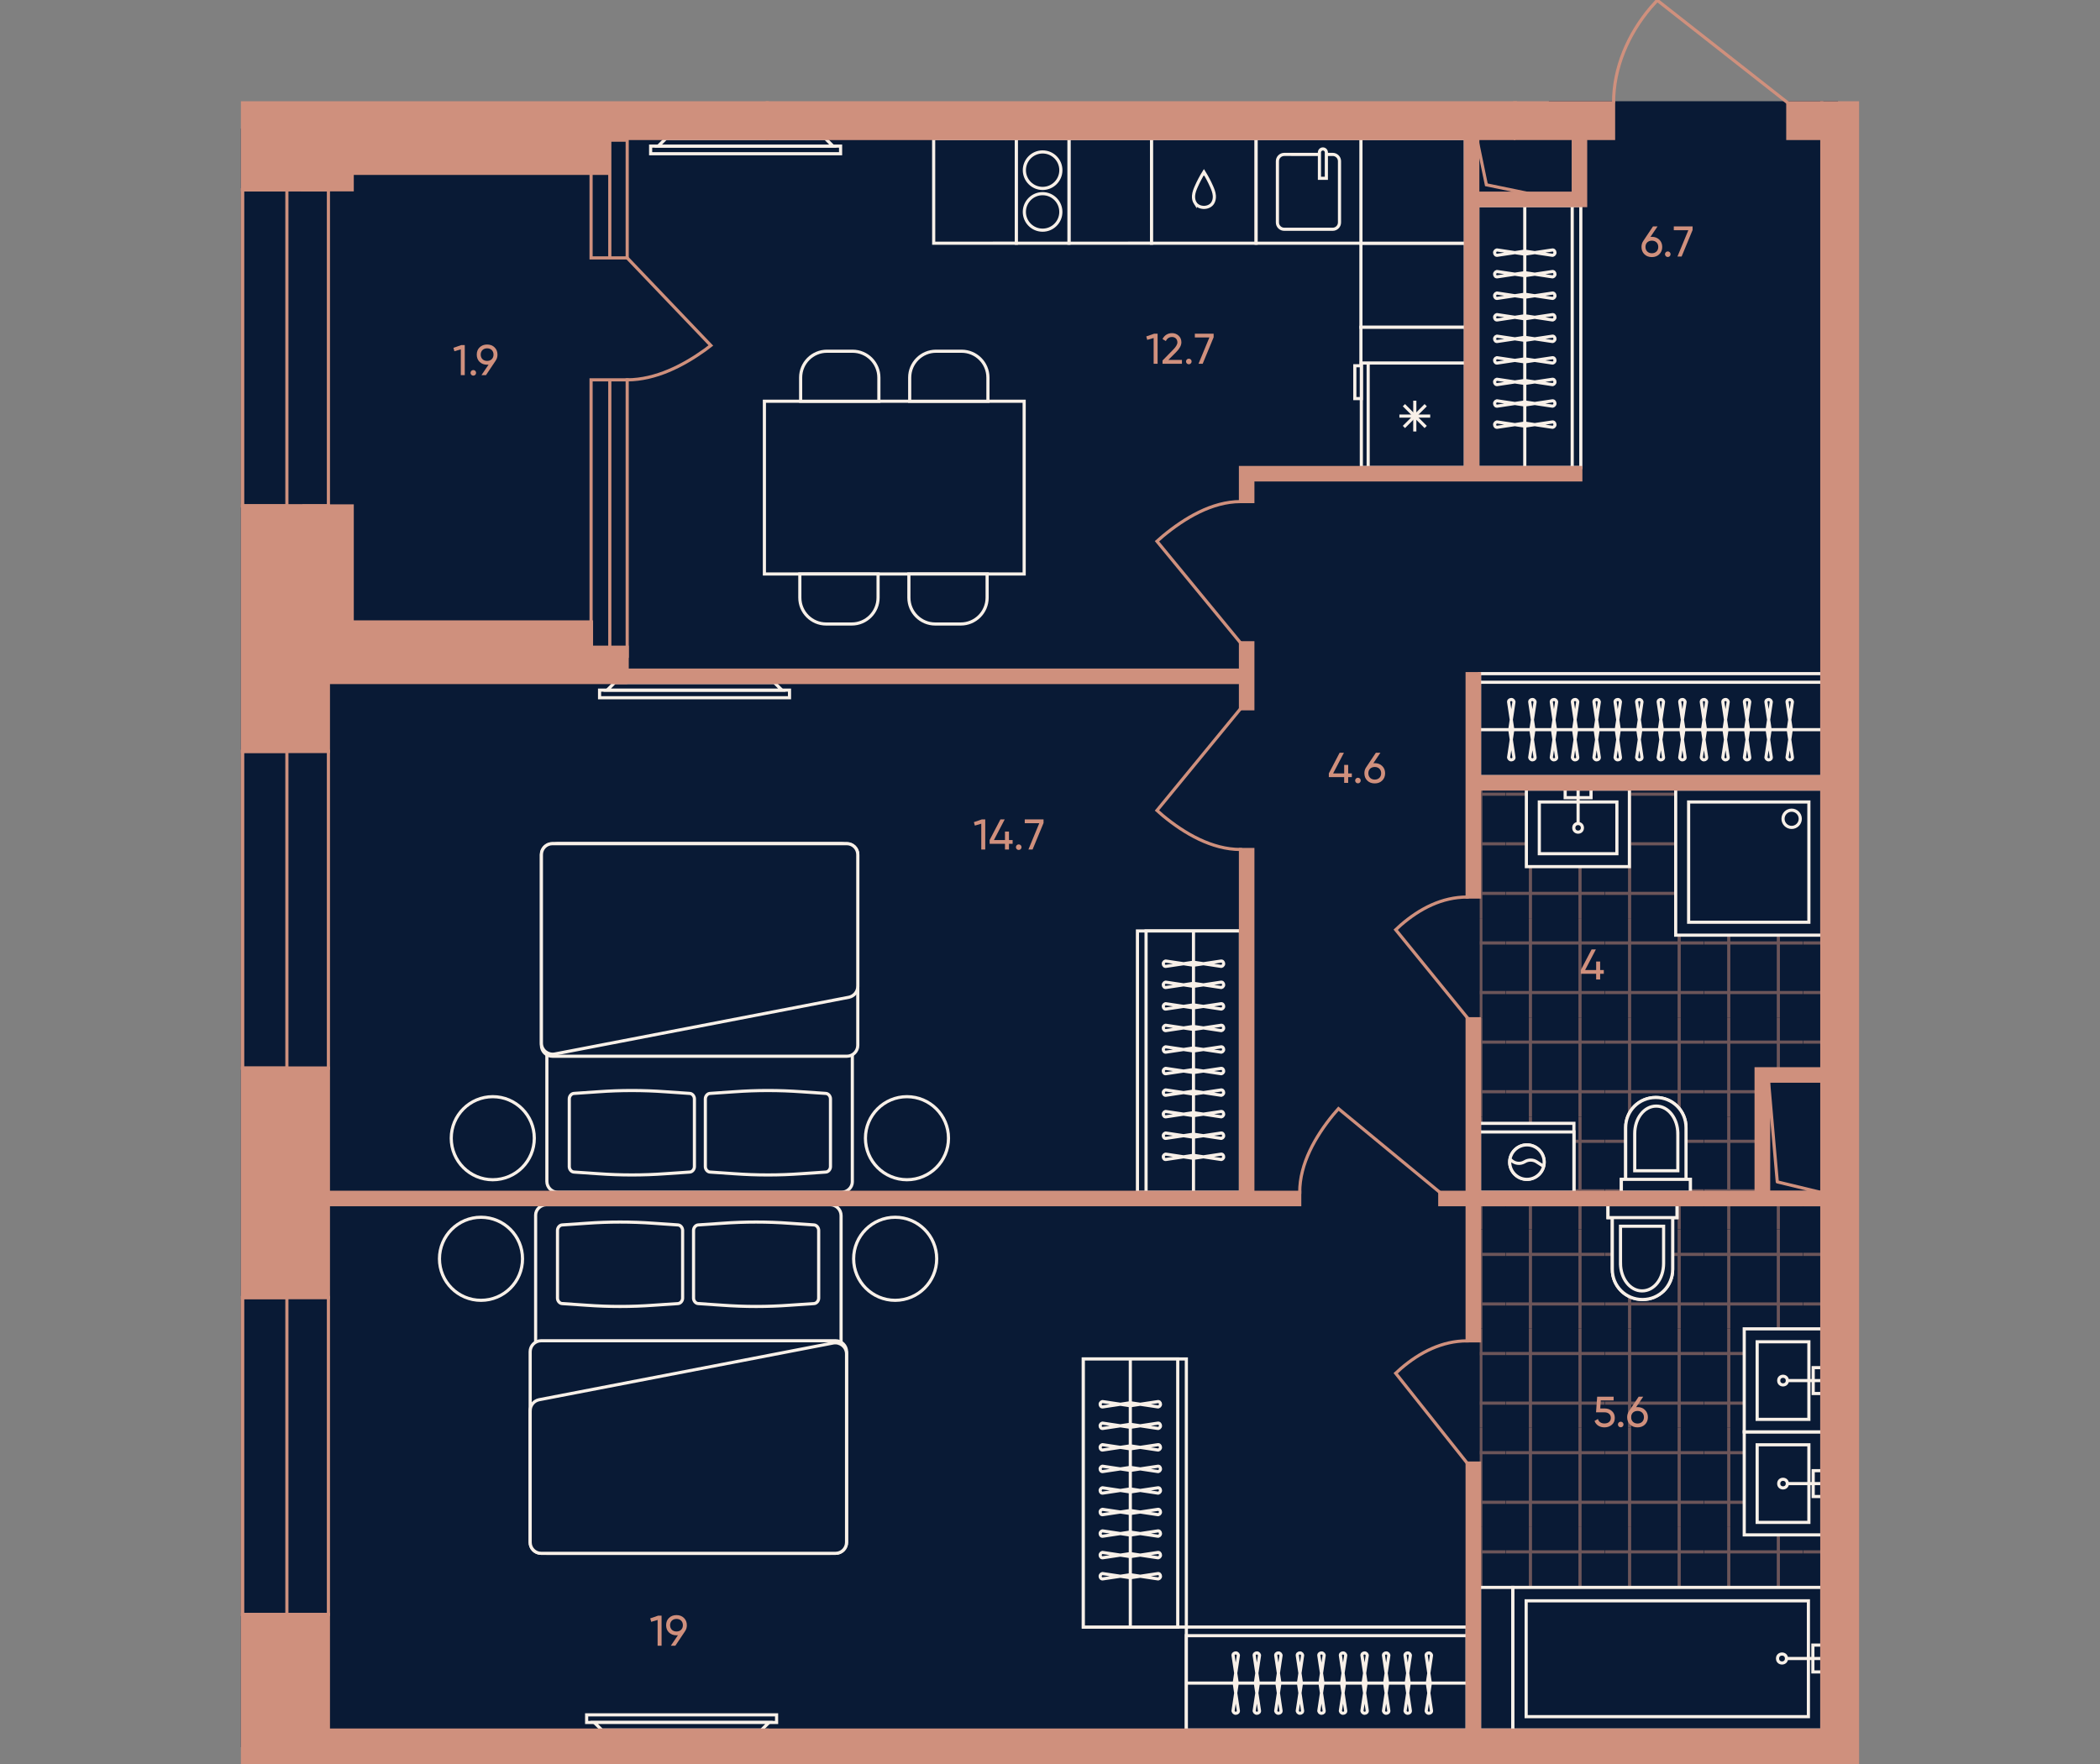 <?xml version="1.0" encoding="UTF-8"?><svg id="plan" xmlns="http://www.w3.org/2000/svg" xmlns:xlink="http://www.w3.org/1999/xlink" viewBox="0 0 500 420"><rect x="0" y="0" width="500" height="420" fill="#808080" stroke="none"/><defs><clipPath id="clippath"><rect x="329.87" y="307.41" width="127.222" height="82.427" transform="translate(44.858 742.105) rotate(-90)" fill="none"/></clipPath><clipPath id="clippath-1"><rect x="334.875" y="269.148" width="23.61" height="23.61" fill="none"/></clipPath><clipPath id="clippath-2"><rect x="358.486" y="269.148" width="23.61" height="23.61" fill="none"/></clipPath><clipPath id="clippath-3"><rect x="382.096" y="269.148" width="23.61" height="23.61" fill="none"/></clipPath><clipPath id="clippath-4"><rect x="405.706" y="269.148" width="23.61" height="23.61" fill="none"/></clipPath><clipPath id="clippath-5"><rect x="429.317" y="269.148" width="23.61" height="23.61" fill="none"/></clipPath><clipPath id="clippath-6"><rect x="334.875" y="292.759" width="23.61" height="23.61" fill="none"/></clipPath><clipPath id="clippath-7"><rect x="358.486" y="292.759" width="23.61" height="23.61" fill="none"/></clipPath><clipPath id="clippath-8"><rect x="382.096" y="292.759" width="23.61" height="23.61" fill="none"/></clipPath><clipPath id="clippath-9"><rect x="405.706" y="292.759" width="23.61" height="23.61" fill="none"/></clipPath><clipPath id="clippath-10"><rect x="429.317" y="292.759" width="23.61" height="23.61" fill="none"/></clipPath><clipPath id="clippath-11"><rect x="334.875" y="316.369" width="23.61" height="23.61" fill="none"/></clipPath><clipPath id="clippath-12"><rect x="358.486" y="316.369" width="23.61" height="23.61" fill="none"/></clipPath><clipPath id="clippath-13"><rect x="382.096" y="316.369" width="23.61" height="23.61" fill="none"/></clipPath><clipPath id="clippath-14"><rect x="405.706" y="316.369" width="23.61" height="23.61" fill="none"/></clipPath><clipPath id="clippath-15"><rect x="429.317" y="316.369" width="23.61" height="23.61" fill="none"/></clipPath><clipPath id="clippath-16"><rect x="334.875" y="339.979" width="23.61" height="23.61" fill="none"/></clipPath><clipPath id="clippath-17"><rect x="358.486" y="339.979" width="23.61" height="23.61" fill="none"/></clipPath><clipPath id="clippath-18"><rect x="382.096" y="339.979" width="23.61" height="23.61" fill="none"/></clipPath><clipPath id="clippath-19"><rect x="405.706" y="339.979" width="23.61" height="23.61" fill="none"/></clipPath><clipPath id="clippath-20"><rect x="429.317" y="339.979" width="23.61" height="23.61" fill="none"/></clipPath><clipPath id="clippath-21"><rect x="334.875" y="363.59" width="23.61" height="23.61" fill="none"/></clipPath><clipPath id="clippath-22"><rect x="358.486" y="363.59" width="23.61" height="23.61" fill="none"/></clipPath><clipPath id="clippath-23"><rect x="382.096" y="363.59" width="23.61" height="23.61" fill="none"/></clipPath><clipPath id="clippath-24"><rect x="405.706" y="363.59" width="23.61" height="23.61" fill="none"/></clipPath><clipPath id="clippath-25"><rect x="429.317" y="363.59" width="23.61" height="23.61" fill="none"/></clipPath><clipPath id="clippath-26"><rect x="334.875" y="387.2" width="23.61" height="23.61" fill="none"/></clipPath><clipPath id="clippath-27"><rect x="358.486" y="387.2" width="23.61" height="23.61" fill="none"/></clipPath><clipPath id="clippath-28"><rect x="382.096" y="387.2" width="23.61" height="23.61" fill="none"/></clipPath><clipPath id="clippath-29"><rect x="405.706" y="387.2" width="23.61" height="23.61" fill="none"/></clipPath><clipPath id="clippath-30"><rect x="429.317" y="387.2" width="23.61" height="23.61" fill="none"/></clipPath><clipPath id="clippath-31"><rect x="334.875" y="410.81" width="23.61" height="23.61" fill="none"/></clipPath><clipPath id="clippath-32"><rect x="358.486" y="410.81" width="23.61" height="23.61" fill="none"/></clipPath><clipPath id="clippath-33"><rect x="382.096" y="410.81" width="23.61" height="23.61" fill="none"/></clipPath><clipPath id="clippath-34"><rect x="405.706" y="410.81" width="23.61" height="23.61" fill="none"/></clipPath><clipPath id="clippath-35"><rect x="429.317" y="410.81" width="23.61" height="23.61" fill="none"/></clipPath><clipPath id="clippath-36"><polygon points="420.414 255.643 435.735 255.643 435.735 186.823 352.267 186.823 352.267 285.34 420.414 285.34 420.414 255.643" fill="none"/></clipPath><clipPath id="clippath-37"><rect x="334.875" y="171.39" width="23.61" height="23.61" fill="none"/></clipPath><clipPath id="clippath-38"><rect x="358.485" y="171.39" width="23.61" height="23.61" fill="none"/></clipPath><clipPath id="clippath-39"><rect x="382.096" y="171.39" width="23.61" height="23.61" fill="none"/></clipPath><clipPath id="clippath-40"><rect x="405.706" y="171.39" width="23.61" height="23.61" fill="none"/></clipPath><clipPath id="clippath-41"><rect x="429.316" y="171.39" width="23.61" height="23.61" fill="none"/></clipPath><clipPath id="clippath-42"><rect x="334.875" y="195" width="23.61" height="23.61" fill="none"/></clipPath><clipPath id="clippath-43"><rect x="358.485" y="195" width="23.61" height="23.61" fill="none"/></clipPath><clipPath id="clippath-44"><rect x="382.096" y="195" width="23.61" height="23.61" fill="none"/></clipPath><clipPath id="clippath-45"><rect x="405.706" y="195" width="23.61" height="23.61" fill="none"/></clipPath><clipPath id="clippath-46"><rect x="429.316" y="195" width="23.61" height="23.61" fill="none"/></clipPath><clipPath id="clippath-47"><rect x="334.875" y="218.611" width="23.61" height="23.61" fill="none"/></clipPath><clipPath id="clippath-48"><rect x="358.485" y="218.611" width="23.61" height="23.61" fill="none"/></clipPath><clipPath id="clippath-49"><rect x="382.096" y="218.611" width="23.61" height="23.61" fill="none"/></clipPath><clipPath id="clippath-50"><rect x="405.706" y="218.611" width="23.61" height="23.61" fill="none"/></clipPath><clipPath id="clippath-51"><rect x="429.316" y="218.611" width="23.61" height="23.61" fill="none"/></clipPath><clipPath id="clippath-52"><rect x="334.875" y="242.221" width="23.61" height="23.61" fill="none"/></clipPath><clipPath id="clippath-53"><rect x="358.485" y="242.221" width="23.61" height="23.61" fill="none"/></clipPath><clipPath id="clippath-54"><rect x="382.096" y="242.221" width="23.61" height="23.61" fill="none"/></clipPath><clipPath id="clippath-55"><rect x="405.706" y="242.221" width="23.61" height="23.61" fill="none"/></clipPath><clipPath id="clippath-56"><rect x="429.316" y="242.221" width="23.61" height="23.61" fill="none"/></clipPath><clipPath id="clippath-57"><rect x="334.875" y="265.832" width="23.61" height="23.61" fill="none"/></clipPath><clipPath id="clippath-58"><rect x="358.485" y="265.832" width="23.61" height="23.61" fill="none"/></clipPath><clipPath id="clippath-59"><rect x="382.096" y="265.832" width="23.61" height="23.61" fill="none"/></clipPath><clipPath id="clippath-60"><rect x="405.706" y="265.832" width="23.61" height="23.61" fill="none"/></clipPath><clipPath id="clippath-61"><rect x="429.316" y="265.832" width="23.61" height="23.61" fill="none"/></clipPath></defs><g id="Floor"><polygon points="437.253 24.476 369.145 24.476 369.145 31.009 365.932 31.009 57.734 31.009 57.734 45.586 57.734 120.85 57.734 179.285 57.734 254.652 57.734 309.319 57.734 384.937 57.734 415.627 437.253 415.627 437.253 24.476" fill="#091a35" stroke="#091a35" stroke-miterlimit="10" stroke-width=".75"/><g id="Wet_Floor"><g clip-path="url(#clippath)"><g clip-path="url(#clippath-1)"><g opacity=".5"><line x1="340.778" y1="269.148" x2="340.778" y2="292.758" fill="none" stroke="#cf907d" stroke-width=".75"/><line x1="352.583" y1="292.758" x2="352.583" y2="269.148" fill="none" stroke="#cf907d" stroke-width=".75"/><line x1="334.875" y1="286.856" x2="358.485" y2="286.856" fill="none" stroke="#cf907d" stroke-width=".75"/><line x1="358.485" y1="275.051" x2="334.875" y2="275.051" fill="none" stroke="#cf907d" stroke-width=".75"/></g></g><g clip-path="url(#clippath-2)"><g opacity=".5"><line x1="364.388" y1="269.148" x2="364.388" y2="292.758" fill="none" stroke="#cf907d" stroke-width=".75"/><line x1="376.193" y1="292.758" x2="376.193" y2="269.148" fill="none" stroke="#cf907d" stroke-width=".75"/><line x1="358.485" y1="286.856" x2="382.096" y2="286.856" fill="none" stroke="#cf907d" stroke-width=".75"/><line x1="382.096" y1="275.051" x2="358.485" y2="275.051" fill="none" stroke="#cf907d" stroke-width=".75"/></g></g><g clip-path="url(#clippath-3)"><g opacity=".5"><line x1="387.998" y1="269.148" x2="387.998" y2="292.758" fill="none" stroke="#cf907d" stroke-width=".75"/><line x1="399.803" y1="292.758" x2="399.803" y2="269.148" fill="none" stroke="#cf907d" stroke-width=".75"/><line x1="382.096" y1="286.856" x2="405.706" y2="286.856" fill="none" stroke="#cf907d" stroke-width=".75"/><line x1="405.706" y1="275.051" x2="382.096" y2="275.051" fill="none" stroke="#cf907d" stroke-width=".75"/></g></g><g clip-path="url(#clippath-4)"><g opacity=".5"><line x1="411.609" y1="269.148" x2="411.609" y2="292.758" fill="none" stroke="#cf907d" stroke-width=".75"/><line x1="423.414" y1="292.758" x2="423.414" y2="269.148" fill="none" stroke="#cf907d" stroke-width=".75"/><line x1="405.706" y1="286.856" x2="429.317" y2="286.856" fill="none" stroke="#cf907d" stroke-width=".75"/><line x1="429.317" y1="275.051" x2="405.706" y2="275.051" fill="none" stroke="#cf907d" stroke-width=".75"/></g></g><g clip-path="url(#clippath-5)"><g opacity=".5"><line x1="435.219" y1="269.148" x2="435.219" y2="292.758" fill="none" stroke="#cf907d" stroke-width=".75"/><line x1="447.024" y1="292.758" x2="447.024" y2="269.148" fill="none" stroke="#cf907d" stroke-width=".75"/><line x1="429.317" y1="286.856" x2="452.927" y2="286.856" fill="none" stroke="#cf907d" stroke-width=".75"/><line x1="452.927" y1="275.051" x2="429.317" y2="275.051" fill="none" stroke="#cf907d" stroke-width=".75"/></g></g><g clip-path="url(#clippath-6)"><g opacity=".5"><line x1="340.778" y1="292.758" x2="340.778" y2="316.369" fill="none" stroke="#cf907d" stroke-width=".75"/><line x1="352.583" y1="316.369" x2="352.583" y2="292.758" fill="none" stroke="#cf907d" stroke-width=".75"/><line x1="334.875" y1="310.466" x2="358.485" y2="310.466" fill="none" stroke="#cf907d" stroke-width=".75"/><line x1="358.485" y1="298.661" x2="334.875" y2="298.661" fill="none" stroke="#cf907d" stroke-width=".75"/></g></g><g clip-path="url(#clippath-7)"><g opacity=".5"><line x1="364.388" y1="292.758" x2="364.388" y2="316.369" fill="none" stroke="#cf907d" stroke-width=".75"/><line x1="376.193" y1="316.369" x2="376.193" y2="292.758" fill="none" stroke="#cf907d" stroke-width=".75"/><line x1="358.485" y1="310.466" x2="382.096" y2="310.466" fill="none" stroke="#cf907d" stroke-width=".75"/><line x1="382.096" y1="298.661" x2="358.485" y2="298.661" fill="none" stroke="#cf907d" stroke-width=".75"/></g></g><g clip-path="url(#clippath-8)"><g opacity=".5"><line x1="387.998" y1="292.758" x2="387.998" y2="316.369" fill="none" stroke="#cf907d" stroke-width=".75"/><line x1="399.803" y1="316.369" x2="399.803" y2="292.758" fill="none" stroke="#cf907d" stroke-width=".75"/><line x1="382.096" y1="310.466" x2="405.706" y2="310.466" fill="none" stroke="#cf907d" stroke-width=".75"/><line x1="405.706" y1="298.661" x2="382.096" y2="298.661" fill="none" stroke="#cf907d" stroke-width=".75"/></g></g><g clip-path="url(#clippath-9)"><g opacity=".5"><line x1="411.609" y1="292.758" x2="411.609" y2="316.369" fill="none" stroke="#cf907d" stroke-width=".75"/><line x1="423.414" y1="316.369" x2="423.414" y2="292.758" fill="none" stroke="#cf907d" stroke-width=".75"/><line x1="405.706" y1="310.466" x2="429.317" y2="310.466" fill="none" stroke="#cf907d" stroke-width=".75"/><line x1="429.317" y1="298.661" x2="405.706" y2="298.661" fill="none" stroke="#cf907d" stroke-width=".75"/></g></g><g clip-path="url(#clippath-10)"><g opacity=".5"><line x1="435.219" y1="292.758" x2="435.219" y2="316.369" fill="none" stroke="#cf907d" stroke-width=".75"/><line x1="447.024" y1="316.369" x2="447.024" y2="292.758" fill="none" stroke="#cf907d" stroke-width=".75"/><line x1="429.317" y1="310.466" x2="452.927" y2="310.466" fill="none" stroke="#cf907d" stroke-width=".75"/><line x1="452.927" y1="298.661" x2="429.317" y2="298.661" fill="none" stroke="#cf907d" stroke-width=".75"/></g></g><g clip-path="url(#clippath-11)"><g opacity=".5"><line x1="340.778" y1="316.369" x2="340.778" y2="339.979" fill="none" stroke="#cf907d" stroke-width=".75"/><line x1="352.583" y1="339.979" x2="352.583" y2="316.369" fill="none" stroke="#cf907d" stroke-width=".75"/><line x1="334.875" y1="334.077" x2="358.485" y2="334.077" fill="none" stroke="#cf907d" stroke-width=".75"/><line x1="358.485" y1="322.271" x2="334.875" y2="322.271" fill="none" stroke="#cf907d" stroke-width=".75"/></g></g><g clip-path="url(#clippath-12)"><g opacity=".5"><line x1="364.388" y1="316.369" x2="364.388" y2="339.979" fill="none" stroke="#cf907d" stroke-width=".75"/><line x1="376.193" y1="339.979" x2="376.193" y2="316.369" fill="none" stroke="#cf907d" stroke-width=".75"/><line x1="358.485" y1="334.077" x2="382.096" y2="334.077" fill="none" stroke="#cf907d" stroke-width=".75"/><line x1="382.096" y1="322.271" x2="358.485" y2="322.271" fill="none" stroke="#cf907d" stroke-width=".75"/></g></g><g clip-path="url(#clippath-13)"><g opacity=".5"><line x1="387.998" y1="316.369" x2="387.998" y2="339.979" fill="none" stroke="#cf907d" stroke-width=".75"/><line x1="399.803" y1="339.979" x2="399.803" y2="316.369" fill="none" stroke="#cf907d" stroke-width=".75"/><line x1="382.096" y1="334.077" x2="405.706" y2="334.077" fill="none" stroke="#cf907d" stroke-width=".75"/><line x1="405.706" y1="322.271" x2="382.096" y2="322.271" fill="none" stroke="#cf907d" stroke-width=".75"/></g></g><g clip-path="url(#clippath-14)"><g opacity=".5"><line x1="411.609" y1="316.369" x2="411.609" y2="339.979" fill="none" stroke="#cf907d" stroke-width=".75"/><line x1="423.414" y1="339.979" x2="423.414" y2="316.369" fill="none" stroke="#cf907d" stroke-width=".75"/><line x1="405.706" y1="334.077" x2="429.317" y2="334.077" fill="none" stroke="#cf907d" stroke-width=".75"/><line x1="429.317" y1="322.271" x2="405.706" y2="322.271" fill="none" stroke="#cf907d" stroke-width=".75"/></g></g><g clip-path="url(#clippath-15)"><g opacity=".5"><line x1="435.219" y1="316.369" x2="435.219" y2="339.979" fill="none" stroke="#cf907d" stroke-width=".75"/><line x1="447.024" y1="339.979" x2="447.024" y2="316.369" fill="none" stroke="#cf907d" stroke-width=".75"/><line x1="429.317" y1="334.077" x2="452.927" y2="334.077" fill="none" stroke="#cf907d" stroke-width=".75"/><line x1="452.927" y1="322.271" x2="429.317" y2="322.271" fill="none" stroke="#cf907d" stroke-width=".75"/></g></g><g clip-path="url(#clippath-16)"><g opacity=".5"><line x1="340.778" y1="339.979" x2="340.778" y2="363.59" fill="none" stroke="#cf907d" stroke-width=".75"/><line x1="352.583" y1="363.59" x2="352.583" y2="339.979" fill="none" stroke="#cf907d" stroke-width=".75"/><line x1="334.875" y1="357.687" x2="358.485" y2="357.687" fill="none" stroke="#cf907d" stroke-width=".75"/><line x1="358.485" y1="345.882" x2="334.875" y2="345.882" fill="none" stroke="#cf907d" stroke-width=".75"/></g></g><g clip-path="url(#clippath-17)"><g opacity=".5"><line x1="364.388" y1="339.979" x2="364.388" y2="363.59" fill="none" stroke="#cf907d" stroke-width=".75"/><line x1="376.193" y1="363.59" x2="376.193" y2="339.979" fill="none" stroke="#cf907d" stroke-width=".75"/><line x1="358.485" y1="357.687" x2="382.096" y2="357.687" fill="none" stroke="#cf907d" stroke-width=".75"/><line x1="382.096" y1="345.882" x2="358.485" y2="345.882" fill="none" stroke="#cf907d" stroke-width=".75"/></g></g><g clip-path="url(#clippath-18)"><g opacity=".5"><line x1="387.998" y1="339.979" x2="387.998" y2="363.59" fill="none" stroke="#cf907d" stroke-width=".75"/><line x1="399.803" y1="363.59" x2="399.803" y2="339.979" fill="none" stroke="#cf907d" stroke-width=".75"/><line x1="382.096" y1="357.687" x2="405.706" y2="357.687" fill="none" stroke="#cf907d" stroke-width=".75"/><line x1="405.706" y1="345.882" x2="382.096" y2="345.882" fill="none" stroke="#cf907d" stroke-width=".75"/></g></g><g clip-path="url(#clippath-19)"><g opacity=".5"><line x1="411.609" y1="339.979" x2="411.609" y2="363.59" fill="none" stroke="#cf907d" stroke-width=".75"/><line x1="423.414" y1="363.59" x2="423.414" y2="339.979" fill="none" stroke="#cf907d" stroke-width=".75"/><line x1="405.706" y1="357.687" x2="429.317" y2="357.687" fill="none" stroke="#cf907d" stroke-width=".75"/><line x1="429.317" y1="345.882" x2="405.706" y2="345.882" fill="none" stroke="#cf907d" stroke-width=".75"/></g></g><g clip-path="url(#clippath-20)"><g opacity=".5"><line x1="435.219" y1="339.979" x2="435.219" y2="363.59" fill="none" stroke="#cf907d" stroke-width=".75"/><line x1="447.024" y1="363.59" x2="447.024" y2="339.979" fill="none" stroke="#cf907d" stroke-width=".75"/><line x1="429.317" y1="357.687" x2="452.927" y2="357.687" fill="none" stroke="#cf907d" stroke-width=".75"/><line x1="452.927" y1="345.882" x2="429.317" y2="345.882" fill="none" stroke="#cf907d" stroke-width=".75"/></g></g><g clip-path="url(#clippath-21)"><g opacity=".5"><line x1="340.778" y1="363.59" x2="340.778" y2="387.2" fill="none" stroke="#cf907d" stroke-width=".75"/><line x1="352.583" y1="387.2" x2="352.583" y2="363.59" fill="none" stroke="#cf907d" stroke-width=".75"/><line x1="334.875" y1="381.297" x2="358.485" y2="381.297" fill="none" stroke="#cf907d" stroke-width=".75"/><line x1="358.485" y1="369.492" x2="334.875" y2="369.492" fill="none" stroke="#cf907d" stroke-width=".75"/></g></g><g clip-path="url(#clippath-22)"><g opacity=".5"><line x1="364.388" y1="363.59" x2="364.388" y2="387.2" fill="none" stroke="#cf907d" stroke-width=".75"/><line x1="376.193" y1="387.2" x2="376.193" y2="363.59" fill="none" stroke="#cf907d" stroke-width=".75"/><line x1="358.485" y1="381.297" x2="382.096" y2="381.297" fill="none" stroke="#cf907d" stroke-width=".75"/><line x1="382.096" y1="369.492" x2="358.485" y2="369.492" fill="none" stroke="#cf907d" stroke-width=".75"/></g></g><g clip-path="url(#clippath-23)"><g opacity=".5"><line x1="387.998" y1="363.59" x2="387.998" y2="387.2" fill="none" stroke="#cf907d" stroke-width=".75"/><line x1="399.803" y1="387.2" x2="399.803" y2="363.59" fill="none" stroke="#cf907d" stroke-width=".75"/><line x1="382.096" y1="381.297" x2="405.706" y2="381.297" fill="none" stroke="#cf907d" stroke-width=".75"/><line x1="405.706" y1="369.492" x2="382.096" y2="369.492" fill="none" stroke="#cf907d" stroke-width=".75"/></g></g><g clip-path="url(#clippath-24)"><g opacity=".5"><line x1="411.609" y1="363.59" x2="411.609" y2="387.2" fill="none" stroke="#cf907d" stroke-width=".75"/><line x1="423.414" y1="387.2" x2="423.414" y2="363.59" fill="none" stroke="#cf907d" stroke-width=".75"/><line x1="405.706" y1="381.297" x2="429.317" y2="381.297" fill="none" stroke="#cf907d" stroke-width=".75"/><line x1="429.317" y1="369.492" x2="405.706" y2="369.492" fill="none" stroke="#cf907d" stroke-width=".75"/></g></g><g clip-path="url(#clippath-25)"><g opacity=".5"><line x1="435.219" y1="363.59" x2="435.219" y2="387.2" fill="none" stroke="#cf907d" stroke-width=".75"/><line x1="447.024" y1="387.2" x2="447.024" y2="363.59" fill="none" stroke="#cf907d" stroke-width=".75"/><line x1="429.317" y1="381.297" x2="452.927" y2="381.297" fill="none" stroke="#cf907d" stroke-width=".75"/><line x1="452.927" y1="369.492" x2="429.317" y2="369.492" fill="none" stroke="#cf907d" stroke-width=".75"/></g></g><g clip-path="url(#clippath-26)"><g opacity=".5"><line x1="340.778" y1="387.2" x2="340.778" y2="410.81" fill="none" stroke="#cf907d" stroke-width=".75"/><line x1="352.583" y1="410.81" x2="352.583" y2="387.2" fill="none" stroke="#cf907d" stroke-width=".75"/><line x1="334.875" y1="404.908" x2="358.485" y2="404.908" fill="none" stroke="#cf907d" stroke-width=".75"/><line x1="358.485" y1="393.103" x2="334.875" y2="393.103" fill="none" stroke="#cf907d" stroke-width=".75"/></g></g><g clip-path="url(#clippath-27)"><g opacity=".5"><line x1="364.388" y1="387.2" x2="364.388" y2="410.81" fill="none" stroke="#cf907d" stroke-width=".75"/><line x1="376.193" y1="410.81" x2="376.193" y2="387.2" fill="none" stroke="#cf907d" stroke-width=".75"/><line x1="358.485" y1="404.908" x2="382.096" y2="404.908" fill="none" stroke="#cf907d" stroke-width=".75"/><line x1="382.096" y1="393.103" x2="358.485" y2="393.103" fill="none" stroke="#cf907d" stroke-width=".75"/></g></g><g clip-path="url(#clippath-28)"><g opacity=".5"><line x1="387.998" y1="387.2" x2="387.998" y2="410.81" fill="none" stroke="#cf907d" stroke-width=".75"/><line x1="399.803" y1="410.81" x2="399.803" y2="387.2" fill="none" stroke="#cf907d" stroke-width=".75"/><line x1="382.096" y1="404.908" x2="405.706" y2="404.908" fill="none" stroke="#cf907d" stroke-width=".75"/><line x1="405.706" y1="393.103" x2="382.096" y2="393.103" fill="none" stroke="#cf907d" stroke-width=".75"/></g></g><g clip-path="url(#clippath-29)"><g opacity=".5"><line x1="411.609" y1="387.2" x2="411.609" y2="410.81" fill="none" stroke="#cf907d" stroke-width=".75"/><line x1="423.414" y1="410.81" x2="423.414" y2="387.2" fill="none" stroke="#cf907d" stroke-width=".75"/><line x1="405.706" y1="404.908" x2="429.317" y2="404.908" fill="none" stroke="#cf907d" stroke-width=".75"/><line x1="429.317" y1="393.103" x2="405.706" y2="393.103" fill="none" stroke="#cf907d" stroke-width=".75"/></g></g><g clip-path="url(#clippath-30)"><g opacity=".5"><line x1="435.219" y1="387.2" x2="435.219" y2="410.81" fill="none" stroke="#cf907d" stroke-width=".75"/><line x1="447.024" y1="410.81" x2="447.024" y2="387.2" fill="none" stroke="#cf907d" stroke-width=".75"/><line x1="429.317" y1="404.908" x2="452.927" y2="404.908" fill="none" stroke="#cf907d" stroke-width=".75"/><line x1="452.927" y1="393.103" x2="429.317" y2="393.103" fill="none" stroke="#cf907d" stroke-width=".75"/></g></g><g clip-path="url(#clippath-31)"><g opacity=".5"><line x1="340.778" y1="410.81" x2="340.778" y2="434.421" fill="none" stroke="#cf907d" stroke-width=".75"/><line x1="352.583" y1="434.421" x2="352.583" y2="410.81" fill="none" stroke="#cf907d" stroke-width=".75"/><line x1="358.485" y1="416.713" x2="334.875" y2="416.713" fill="none" stroke="#cf907d" stroke-width=".75"/></g></g><g clip-path="url(#clippath-32)"><g opacity=".5"><line x1="364.388" y1="410.81" x2="364.388" y2="434.421" fill="none" stroke="#cf907d" stroke-width=".75"/><line x1="376.193" y1="434.421" x2="376.193" y2="410.81" fill="none" stroke="#cf907d" stroke-width=".75"/><line x1="382.096" y1="416.713" x2="358.485" y2="416.713" fill="none" stroke="#cf907d" stroke-width=".75"/></g></g><g clip-path="url(#clippath-33)"><g opacity=".5"><line x1="387.998" y1="410.81" x2="387.998" y2="434.421" fill="none" stroke="#cf907d" stroke-width=".75"/><line x1="399.803" y1="434.421" x2="399.803" y2="410.81" fill="none" stroke="#cf907d" stroke-width=".75"/><line x1="405.706" y1="416.713" x2="382.096" y2="416.713" fill="none" stroke="#cf907d" stroke-width=".75"/></g></g><g clip-path="url(#clippath-34)"><g opacity=".5"><line x1="411.609" y1="410.81" x2="411.609" y2="434.421" fill="none" stroke="#cf907d" stroke-width=".75"/><line x1="423.414" y1="434.421" x2="423.414" y2="410.81" fill="none" stroke="#cf907d" stroke-width=".75"/><line x1="429.317" y1="416.713" x2="405.706" y2="416.713" fill="none" stroke="#cf907d" stroke-width=".75"/></g></g><g clip-path="url(#clippath-35)"><g opacity=".5"><line x1="435.219" y1="410.81" x2="435.219" y2="434.421" fill="none" stroke="#cf907d" stroke-width=".75"/><line x1="447.024" y1="434.421" x2="447.024" y2="410.81" fill="none" stroke="#cf907d" stroke-width=".75"/><line x1="452.927" y1="416.713" x2="429.317" y2="416.713" fill="none" stroke="#cf907d" stroke-width=".75"/></g></g></g></g><g id="Wet_Floor-2"><g clip-path="url(#clippath-36)"><g clip-path="url(#clippath-37)"><g opacity=".5"><line x1="340.777" y1="171.39" x2="340.777" y2="195" fill="none" stroke="#cf907d" stroke-width=".75"/><line x1="352.582" y1="195" x2="352.582" y2="171.39" fill="none" stroke="#cf907d" stroke-width=".75"/><line x1="334.875" y1="189.098" x2="358.485" y2="189.098" fill="none" stroke="#cf907d" stroke-width=".75"/><line x1="358.485" y1="177.293" x2="334.875" y2="177.293" fill="none" stroke="#cf907d" stroke-width=".75"/></g></g><g clip-path="url(#clippath-38)"><g opacity=".5"><line x1="364.388" y1="171.39" x2="364.388" y2="195" fill="none" stroke="#cf907d" stroke-width=".75"/><line x1="376.193" y1="195" x2="376.193" y2="171.39" fill="none" stroke="#cf907d" stroke-width=".75"/><line x1="358.485" y1="189.098" x2="382.095" y2="189.098" fill="none" stroke="#cf907d" stroke-width=".75"/><line x1="382.095" y1="177.293" x2="358.485" y2="177.293" fill="none" stroke="#cf907d" stroke-width=".75"/></g></g><g clip-path="url(#clippath-39)"><g opacity=".5"><line x1="387.998" y1="171.39" x2="387.998" y2="195" fill="none" stroke="#cf907d" stroke-width=".75"/><line x1="399.803" y1="195" x2="399.803" y2="171.39" fill="none" stroke="#cf907d" stroke-width=".75"/><line x1="382.095" y1="189.098" x2="405.706" y2="189.098" fill="none" stroke="#cf907d" stroke-width=".75"/><line x1="405.706" y1="177.293" x2="382.095" y2="177.293" fill="none" stroke="#cf907d" stroke-width=".75"/></g></g><g clip-path="url(#clippath-40)"><g opacity=".5"><line x1="411.608" y1="171.39" x2="411.608" y2="195" fill="none" stroke="#cf907d" stroke-width=".75"/><line x1="423.414" y1="195" x2="423.414" y2="171.39" fill="none" stroke="#cf907d" stroke-width=".75"/><line x1="405.706" y1="189.098" x2="429.316" y2="189.098" fill="none" stroke="#cf907d" stroke-width=".75"/><line x1="429.316" y1="177.293" x2="405.706" y2="177.293" fill="none" stroke="#cf907d" stroke-width=".75"/></g></g><g clip-path="url(#clippath-41)"><g opacity=".5"><line x1="435.219" y1="171.39" x2="435.219" y2="195" fill="none" stroke="#cf907d" stroke-width=".75"/><line x1="447.024" y1="195" x2="447.024" y2="171.39" fill="none" stroke="#cf907d" stroke-width=".75"/><line x1="429.316" y1="189.098" x2="452.927" y2="189.098" fill="none" stroke="#cf907d" stroke-width=".75"/><line x1="452.927" y1="177.293" x2="429.316" y2="177.293" fill="none" stroke="#cf907d" stroke-width=".75"/></g></g><g clip-path="url(#clippath-42)"><g opacity=".5"><line x1="340.777" y1="195" x2="340.777" y2="218.611" fill="none" stroke="#cf907d" stroke-width=".75"/><line x1="352.582" y1="218.611" x2="352.582" y2="195" fill="none" stroke="#cf907d" stroke-width=".75"/><line x1="334.875" y1="212.708" x2="358.485" y2="212.708" fill="none" stroke="#cf907d" stroke-width=".75"/><line x1="358.485" y1="200.903" x2="334.875" y2="200.903" fill="none" stroke="#cf907d" stroke-width=".75"/></g></g><g clip-path="url(#clippath-43)"><g opacity=".5"><line x1="364.388" y1="195" x2="364.388" y2="218.611" fill="none" stroke="#cf907d" stroke-width=".75"/><line x1="376.193" y1="218.611" x2="376.193" y2="195" fill="none" stroke="#cf907d" stroke-width=".75"/><line x1="358.485" y1="212.708" x2="382.095" y2="212.708" fill="none" stroke="#cf907d" stroke-width=".75"/><line x1="382.095" y1="200.903" x2="358.485" y2="200.903" fill="none" stroke="#cf907d" stroke-width=".75"/></g></g><g clip-path="url(#clippath-44)"><g opacity=".5"><line x1="387.998" y1="195" x2="387.998" y2="218.611" fill="none" stroke="#cf907d" stroke-width=".75"/><line x1="399.803" y1="218.611" x2="399.803" y2="195" fill="none" stroke="#cf907d" stroke-width=".75"/><line x1="382.095" y1="212.708" x2="405.706" y2="212.708" fill="none" stroke="#cf907d" stroke-width=".75"/><line x1="405.706" y1="200.903" x2="382.095" y2="200.903" fill="none" stroke="#cf907d" stroke-width=".75"/></g></g><g clip-path="url(#clippath-45)"><g opacity=".5"><line x1="411.608" y1="195" x2="411.608" y2="218.611" fill="none" stroke="#cf907d" stroke-width=".75"/><line x1="423.414" y1="218.611" x2="423.414" y2="195" fill="none" stroke="#cf907d" stroke-width=".75"/><line x1="405.706" y1="212.708" x2="429.316" y2="212.708" fill="none" stroke="#cf907d" stroke-width=".75"/><line x1="429.316" y1="200.903" x2="405.706" y2="200.903" fill="none" stroke="#cf907d" stroke-width=".75"/></g></g><g clip-path="url(#clippath-46)"><g opacity=".5"><line x1="435.219" y1="195" x2="435.219" y2="218.611" fill="none" stroke="#cf907d" stroke-width=".75"/><line x1="447.024" y1="218.611" x2="447.024" y2="195" fill="none" stroke="#cf907d" stroke-width=".75"/><line x1="429.316" y1="212.708" x2="452.927" y2="212.708" fill="none" stroke="#cf907d" stroke-width=".75"/><line x1="452.927" y1="200.903" x2="429.316" y2="200.903" fill="none" stroke="#cf907d" stroke-width=".75"/></g></g><g clip-path="url(#clippath-47)"><g opacity=".5"><line x1="340.777" y1="218.611" x2="340.777" y2="242.221" fill="none" stroke="#cf907d" stroke-width=".75"/><line x1="352.582" y1="242.221" x2="352.582" y2="218.611" fill="none" stroke="#cf907d" stroke-width=".75"/><line x1="334.875" y1="236.319" x2="358.485" y2="236.319" fill="none" stroke="#cf907d" stroke-width=".75"/><line x1="358.485" y1="224.513" x2="334.875" y2="224.513" fill="none" stroke="#cf907d" stroke-width=".75"/></g></g><g clip-path="url(#clippath-48)"><g opacity=".5"><line x1="364.388" y1="218.611" x2="364.388" y2="242.221" fill="none" stroke="#cf907d" stroke-width=".75"/><line x1="376.193" y1="242.221" x2="376.193" y2="218.611" fill="none" stroke="#cf907d" stroke-width=".75"/><line x1="358.485" y1="236.319" x2="382.095" y2="236.319" fill="none" stroke="#cf907d" stroke-width=".75"/><line x1="382.095" y1="224.513" x2="358.485" y2="224.513" fill="none" stroke="#cf907d" stroke-width=".75"/></g></g><g clip-path="url(#clippath-49)"><g opacity=".5"><line x1="387.998" y1="218.611" x2="387.998" y2="242.221" fill="none" stroke="#cf907d" stroke-width=".75"/><line x1="399.803" y1="242.221" x2="399.803" y2="218.611" fill="none" stroke="#cf907d" stroke-width=".75"/><line x1="382.095" y1="236.319" x2="405.706" y2="236.319" fill="none" stroke="#cf907d" stroke-width=".75"/><line x1="405.706" y1="224.513" x2="382.095" y2="224.513" fill="none" stroke="#cf907d" stroke-width=".75"/></g></g><g clip-path="url(#clippath-50)"><g opacity=".5"><line x1="411.608" y1="218.611" x2="411.608" y2="242.221" fill="none" stroke="#cf907d" stroke-width=".75"/><line x1="423.414" y1="242.221" x2="423.414" y2="218.611" fill="none" stroke="#cf907d" stroke-width=".75"/><line x1="405.706" y1="236.319" x2="429.316" y2="236.319" fill="none" stroke="#cf907d" stroke-width=".75"/><line x1="429.316" y1="224.513" x2="405.706" y2="224.513" fill="none" stroke="#cf907d" stroke-width=".75"/></g></g><g clip-path="url(#clippath-51)"><g opacity=".5"><line x1="435.219" y1="218.611" x2="435.219" y2="242.221" fill="none" stroke="#cf907d" stroke-width=".75"/><line x1="447.024" y1="242.221" x2="447.024" y2="218.611" fill="none" stroke="#cf907d" stroke-width=".75"/><line x1="429.316" y1="236.319" x2="452.926" y2="236.319" fill="none" stroke="#cf907d" stroke-width=".75"/><line x1="452.927" y1="224.513" x2="429.316" y2="224.513" fill="none" stroke="#cf907d" stroke-width=".75"/></g></g><g clip-path="url(#clippath-52)"><g opacity=".5"><line x1="340.777" y1="242.221" x2="340.777" y2="265.832" fill="none" stroke="#cf907d" stroke-width=".75"/><line x1="352.582" y1="265.832" x2="352.582" y2="242.221" fill="none" stroke="#cf907d" stroke-width=".75"/><line x1="334.875" y1="259.929" x2="358.485" y2="259.929" fill="none" stroke="#cf907d" stroke-width=".75"/><line x1="358.485" y1="248.124" x2="334.875" y2="248.124" fill="none" stroke="#cf907d" stroke-width=".75"/></g></g><g clip-path="url(#clippath-53)"><g opacity=".5"><line x1="364.388" y1="242.221" x2="364.388" y2="265.832" fill="none" stroke="#cf907d" stroke-width=".75"/><line x1="376.193" y1="265.832" x2="376.193" y2="242.221" fill="none" stroke="#cf907d" stroke-width=".75"/><line x1="358.485" y1="259.929" x2="382.095" y2="259.929" fill="none" stroke="#cf907d" stroke-width=".75"/><line x1="382.095" y1="248.124" x2="358.485" y2="248.124" fill="none" stroke="#cf907d" stroke-width=".75"/></g></g><g clip-path="url(#clippath-54)"><g opacity=".5"><line x1="387.998" y1="242.221" x2="387.998" y2="265.832" fill="none" stroke="#cf907d" stroke-width=".75"/><line x1="399.803" y1="265.832" x2="399.803" y2="242.221" fill="none" stroke="#cf907d" stroke-width=".75"/><line x1="382.095" y1="259.929" x2="405.706" y2="259.929" fill="none" stroke="#cf907d" stroke-width=".75"/><line x1="405.706" y1="248.124" x2="382.095" y2="248.124" fill="none" stroke="#cf907d" stroke-width=".75"/></g></g><g clip-path="url(#clippath-55)"><g opacity=".5"><line x1="411.608" y1="242.221" x2="411.608" y2="265.832" fill="none" stroke="#cf907d" stroke-width=".75"/><line x1="423.414" y1="265.832" x2="423.414" y2="242.221" fill="none" stroke="#cf907d" stroke-width=".75"/><line x1="405.706" y1="259.929" x2="429.316" y2="259.929" fill="none" stroke="#cf907d" stroke-width=".75"/><line x1="429.316" y1="248.124" x2="405.706" y2="248.124" fill="none" stroke="#cf907d" stroke-width=".75"/></g></g><g clip-path="url(#clippath-56)"><g opacity=".5"><line x1="435.219" y1="242.221" x2="435.219" y2="265.832" fill="none" stroke="#cf907d" stroke-width=".75"/><line x1="447.024" y1="265.832" x2="447.024" y2="242.221" fill="none" stroke="#cf907d" stroke-width=".75"/><line x1="429.316" y1="259.929" x2="452.926" y2="259.929" fill="none" stroke="#cf907d" stroke-width=".75"/><line x1="452.926" y1="248.124" x2="429.316" y2="248.124" fill="none" stroke="#cf907d" stroke-width=".75"/></g></g><g clip-path="url(#clippath-57)"><g opacity=".5"><line x1="340.777" y1="265.832" x2="340.777" y2="289.442" fill="none" stroke="#cf907d" stroke-width=".75"/><line x1="352.582" y1="289.442" x2="352.582" y2="265.832" fill="none" stroke="#cf907d" stroke-width=".75"/><line x1="334.875" y1="283.539" x2="358.485" y2="283.539" fill="none" stroke="#cf907d" stroke-width=".75"/><line x1="358.485" y1="271.734" x2="334.875" y2="271.734" fill="none" stroke="#cf907d" stroke-width=".75"/></g></g><g clip-path="url(#clippath-58)"><g opacity=".5"><line x1="364.388" y1="265.832" x2="364.388" y2="289.442" fill="none" stroke="#cf907d" stroke-width=".75"/><line x1="376.193" y1="289.442" x2="376.193" y2="265.832" fill="none" stroke="#cf907d" stroke-width=".75"/><line x1="358.485" y1="283.539" x2="382.095" y2="283.539" fill="none" stroke="#cf907d" stroke-width=".75"/><line x1="382.095" y1="271.734" x2="358.485" y2="271.734" fill="none" stroke="#cf907d" stroke-width=".75"/></g></g><g clip-path="url(#clippath-59)"><g opacity=".5"><line x1="387.998" y1="265.832" x2="387.998" y2="289.442" fill="none" stroke="#cf907d" stroke-width=".75"/><line x1="399.803" y1="289.442" x2="399.803" y2="265.832" fill="none" stroke="#cf907d" stroke-width=".75"/><line x1="382.095" y1="283.539" x2="405.706" y2="283.539" fill="none" stroke="#cf907d" stroke-width=".75"/><line x1="405.706" y1="271.734" x2="382.095" y2="271.734" fill="none" stroke="#cf907d" stroke-width=".75"/></g></g><g clip-path="url(#clippath-60)"><g opacity=".5"><line x1="411.608" y1="265.832" x2="411.608" y2="289.442" fill="none" stroke="#cf907d" stroke-width=".75"/><line x1="423.414" y1="289.442" x2="423.414" y2="265.832" fill="none" stroke="#cf907d" stroke-width=".75"/><line x1="405.706" y1="283.539" x2="429.316" y2="283.539" fill="none" stroke="#cf907d" stroke-width=".75"/><line x1="429.316" y1="271.734" x2="405.706" y2="271.734" fill="none" stroke="#cf907d" stroke-width=".75"/></g></g><g clip-path="url(#clippath-61)"><g opacity=".5"><line x1="435.219" y1="265.832" x2="435.219" y2="289.442" fill="none" stroke="#cf907d" stroke-width=".75"/><line x1="447.024" y1="289.442" x2="447.024" y2="265.832" fill="none" stroke="#cf907d" stroke-width=".75"/><line x1="429.316" y1="283.539" x2="452.926" y2="283.539" fill="none" stroke="#cf907d" stroke-width=".75"/><line x1="452.926" y1="271.734" x2="429.316" y2="271.734" fill="none" stroke="#cf907d" stroke-width=".75"/></g></g></g></g></g><g id="Furniture"><g id="Bathroom"><g id="WC"><g id="WC_2"><path d="m383.884,289.911h15.394v-3.079h-16.421v3.079h1.026Z" fill="#091a35" stroke="#f8f0e8" stroke-width=".75"/><path d="m383.884,302.226c0,4.003,3.182,7.184,7.184,7.184s7.184-3.182,7.184-7.184v-12.315h-14.368v12.315Z" fill="#091a35" stroke="#f8f0e8" stroke-width=".75"/><path d="m383.884,289.911h14.368m-14.368,0v12.315c0,4.003,3.182,7.184,7.184,7.184s7.184-3.182,7.184-7.184v-12.315m-14.368,0h-1.026v-3.079h16.421v3.079h-1.026" fill="#091a35" stroke="#f8f0e8" stroke-width=".75"/></g><path id="WC_3" d="m385.834,300.789c0,3.592,2.258,6.568,5.131,6.568s5.131-2.874,5.131-6.568v-8.826h-10.263v8.826Z" fill="#091a35" stroke="#f8f0e8" stroke-width=".75"/></g><g id="WC-2"><g id="WC_2-2"><path d="m401.433,280.802h-15.394v3.079h16.421v-3.079h-1.026Z" fill="#091a35" stroke="#f8f0e8" stroke-width=".75"/><path d="m401.433,268.486c0-4.003-3.182-7.184-7.184-7.184s-7.184,3.182-7.184,7.184v12.315h14.368v-12.315Z" fill="#091a35" stroke="#f8f0e8" stroke-width=".75"/><path d="m401.433,280.802h-14.368m14.368,0v-12.315c0-4.003-3.182-7.184-7.184-7.184s-7.184,3.182-7.184,7.184v12.315m14.368,0h1.026v3.079h-16.421v-3.079h1.026" fill="#091a35" stroke="#f8f0e8" stroke-width=".75"/></g><path id="WC_3-2" d="m399.483,269.923c0-3.592-2.258-6.568-5.131-6.568s-5.131,2.874-5.131,6.568v8.826h10.263v-8.826Z" fill="#091a35" stroke="#f8f0e8" stroke-width=".75"/></g><g id="Sinc"><rect id="Rectangle_105_2" x="415.293" y="340.921" width="18.473" height="24.528" fill="#091a35" stroke="#f8f0e8" stroke-width=".75"/><rect id="Rectangle_106_3" x="418.372" y="344" width="12.315" height="18.473" fill="#091a35" stroke="#f8f0e8" stroke-width=".75"/><g id="Tap_2"><rect id="Rectangle_106_4" x="431.714" y="350.158" width="2.053" height="6.158" fill="#091a35" stroke="#f8f0e8" stroke-width=".75"/><circle id="Ellipse_108_2" cx="424.53" cy="353.237" r="1.026" fill="#091a35" stroke="#f8f0e8" stroke-width=".75"/><path id="Vector_19_2" d="m425.556,353.237h8.21" fill="#091a35" stroke="#f8f0e8" stroke-width=".75"/></g></g><g id="Sinc-2"><rect id="Rectangle_105_2-2" x="415.293" y="316.393" width="18.473" height="24.528" fill="#091a35" stroke="#f8f0e8" stroke-width=".75"/><rect id="Rectangle_106_3-2" x="418.372" y="319.472" width="12.315" height="18.473" fill="#091a35" stroke="#f8f0e8" stroke-width=".75"/><g id="Tap_2-2"><rect id="Rectangle_106_4-2" x="431.714" y="325.63" width="2.053" height="6.158" fill="#091a35" stroke="#f8f0e8" stroke-width=".75"/><circle id="Ellipse_108_2-2" cx="424.53" cy="328.709" r="1.026" fill="#091a35" stroke="#f8f0e8" stroke-width=".75"/><path id="Vector_19_2-2" d="m425.556,328.709h8.21" fill="#091a35" stroke="#f8f0e8" stroke-width=".75"/></g></g><g id="Sinc-3"><rect id="Rectangle_105_2-3" x="363.423" y="187.868" width="24.528" height="18.473" fill="#091a35" stroke="#f8f0e8" stroke-width=".75"/><rect id="Rectangle_106_3-3" x="366.502" y="190.947" width="18.473" height="12.315" fill="#091a35" stroke="#f8f0e8" stroke-width=".75"/><g id="Tap_2-3"><rect id="Rectangle_106_4-3" x="372.66" y="187.868" width="6.158" height="2.053" fill="#091a35" stroke="#f8f0e8" stroke-width=".75"/><circle id="Ellipse_108_2-3" cx="375.738" cy="197.105" r="1.026" fill="#091a35" stroke="#f8f0e8" stroke-width=".75"/><path id="Vector_19_2-3" d="m375.738,196.078v-8.21" fill="#091a35" stroke="#f8f0e8" stroke-width=".75"/></g></g><g id="Shower"><rect id="Rectangle_106_7" x="398.975" y="187.868" width="34.791" height="34.791" fill="#091a35" stroke="#f8f0e8" stroke-width=".75"/><rect id="Rectangle_107" x="402.054" y="190.947" width="28.633" height="28.633" fill="#091a35" stroke="#f8f0e8" stroke-width=".75"/><circle id="Ellipse_108_4" cx="426.582" cy="194.95" r="2.053" fill="#091a35" stroke="#f8f0e8" stroke-width=".75"/></g><g id="WM"><rect id="Rectangle_105_4" x="352.267" y="267.46" width="22.476" height="16.421" fill="#091a35" stroke="#f8f0e8" stroke-width=".75"/><rect id="Rectangle_106_8" x="352.267" y="269.512" width="22.476" height="14.368" fill="#091a35" stroke="#f8f0e8" stroke-width=".75"/><g id="Vector_3"><path d="m363.557,272.591c2.258,0,4.105,1.847,4.105,4.105s-1.847,4.105-4.105,4.105-4.105-1.847-4.105-4.105,1.847-4.105,4.105-4.105Z" fill="#091a35" stroke="#f8f0e8" stroke-width=".75"/><path d="m367.559,277.723l-1.745-1.129c-.821-.513-1.95-.513-2.771,0-1.026.616-2.258.513-3.182-.308l-.341-.341m4.036-3.354c2.258,0,4.105,1.847,4.105,4.105s-1.847,4.105-4.105,4.105-4.105-1.847-4.105-4.105,1.847-4.105,4.105-4.105Z" fill="#091a35" stroke="#f8f0e8" stroke-width=".75"/></g></g><g id="Bath"><rect id="Rectangle_105_3" x="360.176" y="377.951" width="73.59" height="33.97" fill="#091a35" stroke="#f8f0e8" stroke-width=".75"/><rect id="Rectangle_105_3-2" x="352.267" y="377.953" width="7.909" height="33.97" fill="#091a35" stroke="#f8f0e8" stroke-width=".75"/><rect id="Rectangle_106_5" x="363.371" y="381.146" width="67.201" height="27.581" fill="#091a35" stroke="#f8f0e8" stroke-width=".75"/><g id="Tap_3"><rect id="Rectangle_106_6" x="431.637" y="391.688" width="2.13" height="6.389" fill="#091a35" stroke="#f8f0e8" stroke-width=".75"/><circle id="Ellipse_108_3" cx="424.289" cy="394.883" r="1.065" fill="#091a35" stroke="#f8f0e8" stroke-width=".75"/><path id="Vector_19_3" d="m425.354,394.883h8.413" fill="#091a35" stroke="#f8f0e8" stroke-width=".75"/></g></g></g><g id="Kitchen"><g id="Kitchen-2"><g id="Fridge"><rect x="324.128" y="86.43" width="24.774" height="24.882" fill="#091a35" stroke="#f8f0e8" stroke-width=".75"/><rect x="322.577" y="87.082" width="1.551" height="7.82" fill="#091a35" stroke="#f8f0e8" stroke-width=".75"/><rect x="325.755" y="86.43" width="23.147" height="24.882" fill="#091a35" stroke="#f8f0e8" stroke-width=".75"/><g><line x1="336.859" y1="95.397" x2="336.856" y2="102.735" fill="#091a35" stroke="#f8f0e8" stroke-width=".75"/><line x1="333.188" y1="99.064" x2="340.527" y2="99.067" fill="#091a35" stroke="#f8f0e8" stroke-width=".75"/><line x1="334.262" y1="101.659" x2="339.453" y2="96.473" fill="#091a35" stroke="#f8f0e8" stroke-width=".75"/><line x1="339.451" y1="101.661" x2="334.264" y2="96.47" fill="#091a35" stroke="#f8f0e8" stroke-width=".75"/></g></g><polygon points="254.513 32.971 254.513 57.908 274.183 57.899 274.183 32.971 254.513 32.971" fill="#091a35" stroke="#f8f0e8" stroke-width=".75"/><polygon points="222.3 32.971 222.311 57.908 241.998 57.899 241.998 32.971 222.3 32.971" fill="#091a35" stroke="#f8f0e8" stroke-width=".75"/><polygon points="348.897 57.906 324.029 57.906 324.029 77.926 348.906 77.926 348.897 57.906" fill="#091a35" stroke="#f8f0e8" stroke-width=".75"/><polygon points="348.894 32.971 324.029 32.971 324.029 57.906 348.906 57.906 348.894 32.971" fill="#091a35" stroke="#f8f0e8" stroke-width=".75"/><rect x="324.028" y="77.926" width="24.876" height="8.503" fill="#091a35" stroke="#f8f0e8" stroke-width=".75"/><g id="Oven"><rect x="241.998" y="32.971" width="12.515" height="24.936" fill="#091a35" stroke="#f8f0e8" stroke-width=".75"/><g><path d="m248.24,46.111c-2.4-.001-4.347,1.943-4.348,4.343-.001,2.4,1.943,4.347,4.343,4.348,2.4.001,4.347-1.943,4.348-4.343.001-2.4-1.943-4.347-4.343-4.348Z" fill="#091a35" stroke="#f8f0e8" stroke-width=".75"/><path d="m248.24,44.865c2.4.001,4.347-1.943,4.348-4.343.001-2.4-1.943-4.347-4.343-4.348-2.4-.001-4.347,1.944-4.348,4.343-.001,2.4,1.943,4.347,4.343,4.348Z" fill="#091a35" stroke="#f8f0e8" stroke-width=".75"/></g></g><g id="Dishwasher"><rect x="274.164" y="32.99" width="24.935" height="24.896" transform="translate(241.193 332.07) rotate(-90)" fill="#091a35" stroke="#f8f0e8" stroke-width=".75"/><path d="m284.581,48.358c.42.652,1.207.998,1.98,1.024h.184c.772-.026,1.559-.372,1.979-1.024.321-.499.441-1.114.407-1.701-.002-.028-.004-.055-.006-.083-.06-.757-.343-1.479-.651-2.174-.523-1.18-1.128-2.323-1.808-3.419-.006.009-.01.019-.015.029-.005-.01-.009-.02-.015-.029-.68,1.096-1.285,2.24-1.807,3.42-.308.695-.59,1.418-.65,2.175-.002.028-.004.055-.006.083-.033.587.086,1.202.408,1.701Z" fill="#091a35" stroke="#f8f0e8" stroke-width=".75"/></g><g id="Sink"><rect x="299.079" y="32.971" width="24.95" height="24.934" transform="translate(623.108 90.876) rotate(180)" fill="#091a35" stroke="#f8f0e8" stroke-width=".75"/><g><path d="m314.153,36.766l-8.386-.001c-.895,0-1.62.725-1.62,1.62l-.001,14.582c0,.895.725,1.62,1.62,1.62l11.541.001c.895,0,1.62-.725,1.62-1.62l.001-14.582c0-.895-.725-1.62-1.62-1.62h-1.506" fill="#091a35" stroke="#f8f0e8" stroke-width=".75"/><path d="m315.8,42.454l0-6.167c0-.455-.369-.824-.824-.824s-.824.369-.824.824l-0,6.167h1.648Z" fill="#091a35" stroke="#f8f0e8" stroke-width=".75"/></g></g></g></g><g id="Sofa"><g id="TV_2"><rect id="Rectangle_116_2" x="139.678" y="408.297" width="45.225" height="1.813" fill="#091a35" stroke="#f8f0e8" stroke-width=".75"/><path id="Rectangle_117_2" d="m183.09,410.11h-41.6l1.813,1.813h37.975l1.813-1.813Z" fill="#091a35" stroke="#f8f0e8" stroke-width=".75"/></g><g id="TV_2-2"><rect id="Rectangle_116_2-2" x="154.913" y="34.789" width="45.225" height="1.813" fill="#091a35" stroke="#f8f0e8" stroke-width=".75"/><path id="Rectangle_117_2-2" d="m156.726,34.789h41.6l-1.813-1.813h-37.975l-1.813,1.813Z" fill="#091a35" stroke="#f8f0e8" stroke-width=".75"/></g><g id="TV_2-3"><rect id="Rectangle_116_2-3" x="142.752" y="164.315" width="45.225" height="1.813" fill="#091a35" stroke="#f8f0e8" stroke-width=".75"/><path id="Rectangle_117_2-3" d="m144.565,164.315h41.6l-1.813-1.813h-37.975l-1.813,1.813Z" fill="#091a35" stroke="#f8f0e8" stroke-width=".75"/></g><g id="Table"><rect id="Rectangle_115" x="181.999" y="95.533" width="61.851" height="41.131" fill="#091a35" stroke="#f8f0e8" stroke-width=".75"/><g><path d="m196.896,83.624h6.092c3.46,0,6.268,2.809,6.268,6.268v5.64h-18.628v-5.64c0-3.46,2.809-6.268,6.268-6.268Z" fill="#091a35" stroke="#f8f0e8" stroke-width=".75"/><path d="m222.861,83.624h6.092c3.46,0,6.268,2.809,6.268,6.268v5.64h-18.628v-5.64c0-3.46,2.809-6.268,6.268-6.268Z" fill="#091a35" stroke="#f8f0e8" stroke-width=".75"/></g><g><path d="m190.437,136.663h18.628v5.64c0,3.46-2.809,6.268-6.268,6.268h-6.092c-3.46,0-6.268-2.809-6.268-6.268v-5.64h0Z" fill="#091a35" stroke="#f8f0e8" stroke-width=".75"/><path d="m216.402,136.663h18.628v5.64c0,3.46-2.809,6.268-6.268,6.268h-6.092c-3.46,0-6.268-2.809-6.268-6.268v-5.64h0Z" fill="#091a35" stroke="#f8f0e8" stroke-width=".75"/></g></g><g id="Wardrobe"><rect id="Rectangle_116_4" x="352.267" y="160.389" width="81.499" height="24.528" fill="#091a35" stroke="#f8f0e8" stroke-width=".75"/><rect id="Rectangle_117_3" x="352.267" y="162.441" width="81.499" height="22.476" fill="#091a35" stroke="#f8f0e8" stroke-width=".75"/><path id="Vector_25" d="m433.766,173.73h-81.499" fill="#091a35" stroke="#f8f0e8" stroke-width=".75"/><g id="Vector_4"><path d="m426.744,180.196c.103.41-.205.718-.616.718s-.718-.41-.616-.718l.924-6.158v-.616l-.924-6.158c-.103-.41.205-.718.616-.718s.718.41.616.718l-.924,6.158v.616l.924,6.158Z" fill="#091a35" stroke="#f8f0e8" stroke-width=".75"/><path d="m421.716,180.196c.103.41-.205.718-.616.718s-.718-.41-.616-.718l.924-6.158v-.616l-.924-6.158c-.103-.41.205-.718.616-.718s.718.41.616.718l-.924,6.158v.616l.924,6.158Z" fill="#091a35" stroke="#f8f0e8" stroke-width=".75"/><path d="m416.584,180.196c.103.41-.205.718-.616.718s-.718-.41-.616-.718l.924-6.158v-.616l-.924-6.158c-.103-.41.205-.718.616-.718s.718.41.616.718l-.924,6.158v.616l.924,6.158Z" fill="#091a35" stroke="#f8f0e8" stroke-width=".75"/><path d="m411.453,180.196c.103.41-.205.718-.616.718s-.718-.41-.616-.718l.924-6.158v-.616l-.924-6.158c-.103-.41.205-.718.616-.718s.718.41.616.718l-.924,6.158v.616l.924,6.158Z" fill="#091a35" stroke="#f8f0e8" stroke-width=".75"/><path d="m406.321,180.196c.103.41-.205.718-.616.718s-.718-.41-.616-.718l.924-6.158v-.616l-.924-6.158c-.103-.41.205-.718.616-.718s.718.41.616.718l-.924,6.158v.616l.924,6.158Z" fill="#091a35" stroke="#f8f0e8" stroke-width=".75"/><path d="m401.19,180.196c.103.41-.205.718-.616.718s-.718-.41-.616-.718l.924-6.158v-.616l-.924-6.158c-.103-.41.205-.718.616-.718s.718.41.616.718l-.924,6.158v.616l.924,6.158Z" fill="#091a35" stroke="#f8f0e8" stroke-width=".75"/><path d="m396.058,180.196c.103.41-.205.718-.616.718s-.718-.41-.616-.718l.924-6.158v-.616l-.924-6.158c-.103-.41.205-.718.616-.718s.718.41.616.718l-.924,6.158v.616l.924,6.158Z" fill="#091a35" stroke="#f8f0e8" stroke-width=".75"/><path d="m390.927,180.196c.103.41-.205.718-.616.718s-.718-.41-.616-.718l.924-6.158v-.616l-.924-6.158c-.103-.41.205-.718.616-.718s.718.41.616.718l-.924,6.158v.616l.924,6.158Z" fill="#091a35" stroke="#f8f0e8" stroke-width=".75"/><path d="m385.796,180.196c.103.41-.205.718-.616.718s-.718-.41-.616-.718l.924-6.158v-.616l-.924-6.158c-.103-.41.205-.718.616-.718s.718.41.616.718l-.924,6.158v.616l.924,6.158Z" fill="#091a35" stroke="#f8f0e8" stroke-width=".75"/><path d="m380.767,180.196c.103.41-.205.718-.616.718s-.718-.41-.616-.718l.924-6.158v-.616l-.924-6.158c-.103-.41.205-.718.616-.718s.718.41.616.718l-.924,6.158v.616l.924,6.158Z" fill="#091a35" stroke="#f8f0e8" stroke-width=".75"/><path d="m375.635,180.196c.103.41-.205.718-.616.718s-.718-.41-.616-.718l.924-6.158v-.616l-.924-6.158c-.103-.41.205-.718.616-.718s.718.41.616.718l-.924,6.158v.616l.924,6.158Z" fill="#091a35" stroke="#f8f0e8" stroke-width=".75"/><path d="m370.606,180.196c.103.41-.205.718-.616.718s-.718-.41-.616-.718l.924-6.158v-.616l-.924-6.158c-.103-.41.205-.718.616-.718s.718.41.616.718l-.924,6.158v.616l.924,6.158Z" fill="#091a35" stroke="#f8f0e8" stroke-width=".75"/><path d="m365.475,180.196c.103.41-.205.718-.616.718s-.718-.41-.616-.718l.924-6.158v-.616l-.924-6.158c-.103-.41.205-.718.616-.718s.718.41.616.718l-.924,6.158v.616l.924,6.158Z" fill="#091a35" stroke="#f8f0e8" stroke-width=".75"/><path d="m360.446,180.196c.103.41-.205.718-.616.718s-.718-.41-.616-.718l.924-6.158v-.616l-.924-6.158c-.103-.41.205-.718.616-.718s.718.41.616.718l-.924,6.158v.616l.924,6.158Z" fill="#091a35" stroke="#f8f0e8" stroke-width=".75"/></g></g><g id="Wardrobe-2"><rect id="Rectangle_116_4-2" x="282.465" y="387.394" width="66.851" height="24.528" fill="#091a35" stroke="#f8f0e8" stroke-width=".75"/><rect id="Rectangle_117_3-2" x="282.465" y="389.447" width="66.851" height="22.476" fill="#091a35" stroke="#f8f0e8" stroke-width=".75"/><path id="Vector_25-2" d="m349.316,400.736h-66.851" fill="#091a35" stroke="#f8f0e8" stroke-width=".75"/><g id="Vector_4-2"><path d="m340.813,407.202c.103.41-.205.718-.616.718s-.718-.41-.616-.718l.924-6.158v-.616l-.924-6.158c-.103-.41.205-.718.616-.718s.718.41.616.718l-.924,6.158v.616l.924,6.158Z" fill="#091a35" stroke="#f8f0e8" stroke-width=".75"/><path d="m335.784,407.202c.103.41-.205.718-.616.718s-.718-.41-.616-.718l.924-6.158v-.616l-.924-6.158c-.103-.41.205-.718.616-.718s.718.41.616.718l-.924,6.158v.616l.924,6.158Z" fill="#091a35" stroke="#f8f0e8" stroke-width=".75"/><path d="m330.652,407.202c.103.41-.205.718-.616.718s-.718-.41-.616-.718l.924-6.158v-.616l-.924-6.158c-.103-.41.205-.718.616-.718s.718.41.616.718l-.924,6.158v.616l.924,6.158Z" fill="#091a35" stroke="#f8f0e8" stroke-width=".75"/><path d="m325.521,407.202c.103.41-.205.718-.616.718s-.718-.41-.616-.718l.924-6.158v-.616l-.924-6.158c-.103-.41.205-.718.616-.718s.718.41.616.718l-.924,6.158v.616l.924,6.158Z" fill="#091a35" stroke="#f8f0e8" stroke-width=".75"/><path d="m320.389,407.202c.103.41-.205.718-.616.718s-.718-.41-.616-.718l.924-6.158v-.616l-.924-6.158c-.103-.41.205-.718.616-.718s.718.41.616.718l-.924,6.158v.616l.924,6.158Z" fill="#091a35" stroke="#f8f0e8" stroke-width=".75"/><path d="m315.258,407.202c.103.41-.205.718-.616.718s-.718-.41-.616-.718l.924-6.158v-.616l-.924-6.158c-.103-.41.205-.718.616-.718s.718.41.616.718l-.924,6.158v.616l.924,6.158Z" fill="#091a35" stroke="#f8f0e8" stroke-width=".75"/><path d="m310.127,407.202c.103.41-.205.718-.616.718s-.718-.41-.616-.718l.924-6.158v-.616l-.924-6.158c-.103-.41.205-.718.616-.718s.718.41.616.718l-.924,6.158v.616l.924,6.158Z" fill="#091a35" stroke="#f8f0e8" stroke-width=".75"/><path d="m304.995,407.202c.103.41-.205.718-.616.718s-.718-.41-.616-.718l.924-6.158v-.616l-.924-6.158c-.103-.41.205-.718.616-.718s.718.41.616.718l-.924,6.158v.616l.924,6.158Z" fill="#091a35" stroke="#f8f0e8" stroke-width=".75"/><path d="m299.864,407.202c.103.41-.205.718-.616.718s-.718-.41-.616-.718l.924-6.158v-.616l-.924-6.158c-.103-.41.205-.718.616-.718s.718.41.616.718l-.924,6.158v.616l.924,6.158Z" fill="#091a35" stroke="#f8f0e8" stroke-width=".75"/><path d="m294.835,407.202c.103.41-.205.718-.616.718s-.718-.41-.616-.718l.924-6.158v-.616l-.924-6.158c-.103-.41.205-.718.616-.718s.718.41.616.718l-.924,6.158v.616l.924,6.158Z" fill="#091a35" stroke="#f8f0e8" stroke-width=".75"/></g></g><g id="Wardrobe-3"><rect id="Rectangle_116_4-3" x="270.82" y="221.656" width="24.528" height="62.224" fill="#091a35" stroke="#f8f0e8" stroke-width=".75"/><rect id="Rectangle_117_3-3" x="272.873" y="221.656" width="22.476" height="62.224" fill="#091a35" stroke="#f8f0e8" stroke-width=".75"/><path id="Vector_25-3" d="m284.162,221.656v62.224" fill="#091a35" stroke="#f8f0e8" stroke-width=".75"/><g id="Vector_4-3"><path d="m290.627,228.84c.41-.103.718.205.718.616s-.41.718-.718.616l-6.158-.924h-.616l-6.158.924c-.41.103-.718-.205-.718-.616s.41-.718.718-.616l6.158.924h.616l6.158-.924Z" fill="#091a35" stroke="#f8f0e8" stroke-width=".75"/><path d="m290.627,233.869c.41-.103.718.205.718.616s-.41.718-.718.616l-6.158-.924h-.616l-6.158.924c-.41.103-.718-.205-.718-.616s.41-.718.718-.616l6.158.924h.616l6.158-.924Z" fill="#091a35" stroke="#f8f0e8" stroke-width=".75"/><path d="m290.627,239c.41-.103.718.205.718.616s-.41.718-.718.616l-6.158-.924h-.616l-6.158.924c-.41.103-.718-.205-.718-.616s.41-.718.718-.616l6.158.924h.616l6.158-.924Z" fill="#091a35" stroke="#f8f0e8" stroke-width=".75"/><path d="m290.627,244.132c.41-.103.718.205.718.616s-.41.718-.718.616l-6.158-.924h-.616l-6.158.924c-.41.103-.718-.205-.718-.616s.41-.718.718-.616l6.158.924h.616l6.158-.924Z" fill="#091a35" stroke="#f8f0e8" stroke-width=".75"/><path d="m290.627,249.263c.41-.103.718.205.718.616s-.41.718-.718.616l-6.158-.924h-.616l-6.158.924c-.41.103-.718-.205-.718-.616s.41-.718.718-.616l6.158.924h.616l6.158-.924Z" fill="#091a35" stroke="#f8f0e8" stroke-width=".75"/><path d="m290.627,254.395c.41-.103.718.205.718.616s-.41.718-.718.616l-6.158-.924h-.616l-6.158.924c-.41.103-.718-.205-.718-.616s.41-.718.718-.616l6.158.924h.616l6.158-.924Z" fill="#091a35" stroke="#f8f0e8" stroke-width=".75"/><path d="m290.627,259.526c.41-.103.718.205.718.616s-.41.718-.718.616l-6.158-.924h-.616l-6.158.924c-.41.103-.718-.205-.718-.616s.41-.718.718-.616l6.158.924h.616l6.158-.924Z" fill="#091a35" stroke="#f8f0e8" stroke-width=".75"/><path d="m290.627,264.658c.41-.103.718.205.718.616s-.41.718-.718.616l-6.158-.924h-.616l-6.158.924c-.41.103-.718-.205-.718-.616s.41-.718.718-.616l6.158.924h.616l6.158-.924Z" fill="#091a35" stroke="#f8f0e8" stroke-width=".75"/><path d="m290.627,269.789c.41-.103.718.205.718.616s-.41.718-.718.616l-6.158-.924h-.616l-6.158.924c-.41.103-.718-.205-.718-.616s.41-.718.718-.616l6.158.924h.616l6.158-.924Z" fill="#091a35" stroke="#f8f0e8" stroke-width=".75"/><path d="m290.627,274.818c.41-.103.718.205.718.616s-.41.718-.718.616l-6.158-.924h-.616l-6.158.924c-.41.103-.718-.205-.718-.616s.41-.718.718-.616l6.158.924h.616l6.158-.924Z" fill="#091a35" stroke="#f8f0e8" stroke-width=".75"/></g></g><g id="Wardrobe-4"><rect id="Rectangle_116_4-4" x="351.857" y="48.95" width="24.528" height="62.362" fill="#091a35" stroke="#f8f0e8" stroke-width=".75"/><rect id="Rectangle_117_3-4" x="351.857" y="48.95" width="22.476" height="62.362" fill="#091a35" stroke="#f8f0e8" stroke-width=".75"/><path id="Vector_25-4" d="m363.043,111.312v-62.362" fill="#091a35" stroke="#f8f0e8" stroke-width=".75"/><g id="Vector_4-4"><path d="m356.578,101.714c-.41.103-.718-.205-.718-.616s.41-.718.718-.616l6.158.924h.616l6.158-.924c.41-.103.718.205.718.616s-.41.718-.718.616l-6.158-.924h-.616l-6.158.924Z" fill="#091a35" stroke="#f8f0e8" stroke-width=".75"/><path d="m356.578,96.685c-.41.103-.718-.205-.718-.616s.41-.718.718-.616l6.158.924h.616l6.158-.924c.41-.103.718.205.718.616s-.41.718-.718.616l-6.158-.924h-.616l-6.158.924Z" fill="#091a35" stroke="#f8f0e8" stroke-width=".75"/><path d="m356.578,91.554c-.41.103-.718-.205-.718-.616s.41-.718.718-.616l6.158.924h.616l6.158-.924c.41-.103.718.205.718.616s-.41.718-.718.616l-6.158-.924h-.616l-6.158.924Z" fill="#091a35" stroke="#f8f0e8" stroke-width=".75"/><path d="m356.578,86.422c-.41.103-.718-.205-.718-.616s.41-.718.718-.616l6.158.924h.616l6.158-.924c.41-.103.718.205.718.616s-.41.718-.718.616l-6.158-.924h-.616l-6.158.924Z" fill="#091a35" stroke="#f8f0e8" stroke-width=".75"/><path d="m356.578,81.291c-.41.103-.718-.205-.718-.616s.41-.718.718-.616l6.158.924h.616l6.158-.924c.41-.103.718.205.718.616s-.41.718-.718.616l-6.158-.924h-.616l-6.158.924Z" fill="#091a35" stroke="#f8f0e8" stroke-width=".75"/><path d="m356.578,76.159c-.41.103-.718-.205-.718-.616s.41-.718.718-.616l6.158.924h.616l6.158-.924c.41-.103.718.205.718.616s-.41.718-.718.616l-6.158-.924h-.616l-6.158.924Z" fill="#091a35" stroke="#f8f0e8" stroke-width=".75"/><path d="m356.578,71.028c-.41.103-.718-.205-.718-.616s.41-.718.718-.616l6.158.924h.616l6.158-.924c.41-.103.718.205.718.616s-.41.718-.718.616l-6.158-.924h-.616l-6.158.924Z" fill="#091a35" stroke="#f8f0e8" stroke-width=".75"/><path d="m356.578,65.897c-.41.103-.718-.205-.718-.616s.41-.718.718-.616l6.158.924h.616l6.158-.924c.41-.103.718.205.718.616s-.41.718-.718.616l-6.158-.924h-.616l-6.158.924Z" fill="#091a35" stroke="#f8f0e8" stroke-width=".75"/><path d="m356.578,60.765c-.41.103-.718-.205-.718-.616s.41-.718.718-.616l6.158.924h.616l6.158-.924c.41-.103.718.205.718.616s-.41.718-.718.616l-6.158-.924h-.616l-6.158.924Z" fill="#091a35" stroke="#f8f0e8" stroke-width=".75"/></g></g><g id="Wardrobe-5"><rect id="Rectangle_116_4-5" x="257.937" y="323.559" width="24.528" height="63.836" fill="#091a35" stroke="#f8f0e8" stroke-width=".75"/><rect id="Rectangle_117_3-5" x="257.937" y="323.559" width="22.476" height="63.836" fill="#091a35" stroke="#f8f0e8" stroke-width=".75"/><path id="Vector_25-5" d="m269.123,387.394v-63.836" fill="#091a35" stroke="#f8f0e8" stroke-width=".75"/><g id="Vector_4-5"><path d="m262.658,375.909c-.41.103-.718-.205-.718-.616s.41-.718.718-.616l6.158.924h.616l6.158-.924c.41-.103.718.205.718.616s-.41.718-.718.616l-6.158-.924h-.616l-6.158.924Z" fill="#091a35" stroke="#f8f0e8" stroke-width=".75"/><path d="m262.658,370.88c-.41.103-.718-.205-.718-.616s.41-.718.718-.616l6.158.924h.616l6.158-.924c.41-.103.718.205.718.616s-.41.718-.718.616l-6.158-.924h-.616l-6.158.924Z" fill="#091a35" stroke="#f8f0e8" stroke-width=".75"/><path d="m262.658,365.749c-.41.103-.718-.205-.718-.616s.41-.718.718-.616l6.158.924h.616l6.158-.924c.41-.103.718.205.718.616s-.41.718-.718.616l-6.158-.924h-.616l-6.158.924Z" fill="#091a35" stroke="#f8f0e8" stroke-width=".75"/><path d="m262.658,360.617c-.41.103-.718-.205-.718-.616s.41-.718.718-.616l6.158.924h.616l6.158-.924c.41-.103.718.205.718.616s-.41.718-.718.616l-6.158-.924h-.616l-6.158.924Z" fill="#091a35" stroke="#f8f0e8" stroke-width=".75"/><path d="m262.658,355.486c-.41.103-.718-.205-.718-.616s.41-.718.718-.616l6.158.924h.616l6.158-.924c.41-.103.718.205.718.616s-.41.718-.718.616l-6.158-.924h-.616l-6.158.924Z" fill="#091a35" stroke="#f8f0e8" stroke-width=".75"/><path d="m262.658,350.354c-.41.103-.718-.205-.718-.616s.41-.718.718-.616l6.158.924h.616l6.158-.924c.41-.103.718.205.718.616s-.41.718-.718.616l-6.158-.924h-.616l-6.158.924Z" fill="#091a35" stroke="#f8f0e8" stroke-width=".75"/><path d="m262.658,345.223c-.41.103-.718-.205-.718-.616s.41-.718.718-.616l6.158.924h.616l6.158-.924c.41-.103.718.205.718.616s-.41.718-.718.616l-6.158-.924h-.616l-6.158.924Z" fill="#091a35" stroke="#f8f0e8" stroke-width=".75"/><path d="m262.658,340.091c-.41.103-.718-.205-.718-.616s.41-.718.718-.616l6.158.924h.616l6.158-.924c.41-.103.718.205.718.616s-.41.718-.718.616l-6.158-.924h-.616l-6.158.924Z" fill="#091a35" stroke="#f8f0e8" stroke-width=".75"/><path d="m262.658,334.96c-.41.103-.718-.205-.718-.616s.41-.718.718-.616l6.158.924h.616l6.158-.924c.41-.103.718.205.718.616s-.41.718-.718.616l-6.158-.924h-.616l-6.158.924Z" fill="#091a35" stroke="#f8f0e8" stroke-width=".75"/></g></g><g><circle id="Ellipse_112" cx="215.944" cy="271.001" r="9.888" fill="#091a35" stroke="#f8f0e8" stroke-width=".75"/><circle id="Ellipse_113" cx="117.328" cy="271.001" r="9.888" fill="#091a35" stroke="#f8f0e8" stroke-width=".75"/><g id="Bed"><path id="Rectangle_108_3" d="m200.332,283.88h-67.522c-1.431,0-2.602-1.171-2.602-2.602v-77.799c0-1.431,1.171-2.602,2.602-2.602h67.522c1.431,0,2.602,1.171,2.602,2.602v77.93c0,1.301-1.171,2.472-2.602,2.472Z" fill="#091a35" stroke="#f8f0e8" stroke-width=".75"/><path id="Rectangle_112_3" d="m204.235,248.884c0,1.431-1.171,2.602-2.602,2.602h-70.124c-1.431,0-2.602-1.171-2.602-2.602v-45.405c0-1.431,1.171-2.602,2.602-2.602h70.124c1.431,0,2.602,1.171,2.602,2.602v45.405Z" fill="#091a35" stroke="#f8f0e8" stroke-width=".75"/><path id="Rectangle_111_3" d="m204.235,234.833c0,1.301-.911,2.342-2.082,2.602l-70.124,13.53c-1.561.26-3.122-.911-3.122-2.602v-44.884c0-1.431,1.171-2.602,2.602-2.602h70.124c1.431,0,2.602,1.171,2.602,2.602v31.354Z" fill="#091a35" stroke="#f8f0e8" stroke-width=".75"/><path id="Rectangle_110" d="m165.335,277.766c0,.65-.52,1.301-1.171,1.301l-5.724.39c-5.334.39-10.668.39-16.002,0l-5.724-.39c-.65,0-1.171-.65-1.171-1.301v-16.132c0-.65.52-1.301,1.171-1.301l5.724-.39c5.334-.39,10.668-.39,16.002,0l5.724.39c.65,0,1.171.65,1.171,1.301v16.132Z" fill="#091a35" stroke="#f8f0e8" stroke-width=".75"/><path id="Rectangle_113_5" d="m197.73,277.766c0,.65-.52,1.301-1.171,1.301l-5.724.39c-5.334.39-10.668.39-16.002,0l-5.724-.39c-.65,0-1.171-.65-1.171-1.301v-16.132c0-.65.52-1.301,1.171-1.301l5.724-.39c5.334-.39,10.668-.39,16.002,0l5.724.39c.65,0,1.171.65,1.171,1.301v16.132Z" fill="#091a35" stroke="#f8f0e8" stroke-width=".75"/></g></g><g><circle id="Ellipse_112-2" cx="114.522" cy="299.712" r="9.888" fill="#091a35" stroke="#f8f0e8" stroke-width=".75"/><circle id="Ellipse_113-2" cx="213.137" cy="299.712" r="9.888" fill="#091a35" stroke="#f8f0e8" stroke-width=".75"/><g id="Bed-2"><path id="Rectangle_108_3-2" d="m130.133,286.832h67.522c1.431,0,2.602,1.171,2.602,2.602v77.799c0,1.431-1.171,2.602-2.602,2.602h-67.522c-1.431,0-2.602-1.171-2.602-2.602v-77.93c0-1.301,1.171-2.472,2.602-2.472Z" fill="#091a35" stroke="#f8f0e8" stroke-width=".75"/><path id="Rectangle_112_3-2" d="m126.231,321.829c0-1.431,1.171-2.602,2.602-2.602h70.124c1.431,0,2.602,1.171,2.602,2.602v45.405c0,1.431-1.171,2.602-2.602,2.602h-70.124c-1.431,0-2.602-1.171-2.602-2.602v-45.405Z" fill="#091a35" stroke="#f8f0e8" stroke-width=".75"/><path id="Rectangle_111_3-2" d="m126.231,335.879c0-1.301.911-2.342,2.082-2.602l70.124-13.53c1.561-.26,3.122.911,3.122,2.602v44.884c0,1.431-1.171,2.602-2.602,2.602h-70.124c-1.431,0-2.602-1.171-2.602-2.602v-31.354Z" fill="#091a35" stroke="#f8f0e8" stroke-width=".75"/><path id="Rectangle_110-2" d="m165.13,292.947c0-.65.52-1.301,1.171-1.301l5.724-.39c5.334-.39,10.668-.39,16.002,0l5.724.39c.65,0,1.171.65,1.171,1.301v16.132c0,.65-.52,1.301-1.171,1.301l-5.724.39c-5.334.39-10.668.39-16.002,0l-5.724-.39c-.65,0-1.171-.65-1.171-1.301v-16.132Z" fill="#091a35" stroke="#f8f0e8" stroke-width=".75"/><path id="Rectangle_113_5-2" d="m132.736,292.947c0-.65.52-1.301,1.171-1.301l5.724-.39c5.334-.39,10.668-.39,16.002,0l5.724.39c.65,0,1.171.65,1.171,1.301v16.132c0,.65-.52,1.301-1.171,1.301l-5.724.39c-5.334.39-10.668.39-16.002,0l-5.724-.39c-.65,0-1.171-.65-1.171-1.301v-16.132Z" fill="#091a35" stroke="#f8f0e8" stroke-width=".75"/></g></g></g></g><g id="Numbers"><g><path d="m274.802,79.451h.819v7.167h-.942v-6.143l-1.525.45-.235-.819,1.884-.655Z" fill="#d0907d"/><path d="m276.788,86.618v-.778l2.529-2.58c.676-.676,1.014-1.259,1.014-1.74,0-.809-.563-1.28-1.27-1.28-.676,0-1.167.317-1.475.963l-.798-.471c.451-.932,1.29-1.413,2.263-1.413.604,0,1.127.195,1.566.594.44.399.665.932.665,1.598,0,.727-.43,1.515-1.28,2.365l-1.833,1.823h3.246v.921h-4.628Z" fill="#d0907d"/><path d="m282.388,86.065c0-.369.297-.665.665-.665.379,0,.665.297.665.665s-.287.665-.665.665c-.369,0-.665-.297-.665-.665Z" fill="#d0907d"/><path d="m284.486,79.451h4.475v.85l-2.611,6.317h-.993l2.59-6.266h-3.461v-.901Z" fill="#d0907d"/></g><g><path d="m321.866,184.142v.891h-.871v1.362h-.952v-1.362h-3.655v-.891l2.57-4.915h1.024l-2.57,4.915h2.631v-2.027h.952v2.027h.871Z" fill="#d0907d"/><path d="m322.653,185.842c0-.369.297-.665.665-.665.379,0,.665.297.665.665s-.287.665-.665.665c-.369,0-.665-.297-.665-.665Z" fill="#d0907d"/><path d="m329.093,182.381c.461.44.696,1.024.696,1.73s-.235,1.29-.696,1.741c-.46.45-1.055.676-1.771.676-.727,0-1.321-.226-1.782-.676-.461-.451-.686-1.034-.686-1.741,0-.553.144-1.034.43-1.434l2.304-3.45h1.085l-1.689,2.498c.153-.01.266-.021.338-.021.716,0,1.31.226,1.771.676Zm-3.297,1.73c0,.901.625,1.505,1.526,1.505.901,0,1.525-.604,1.525-1.505s-.625-1.495-1.525-1.495c-.912,0-1.526.594-1.526,1.495Z" fill="#d0907d"/></g><g><path d="m395.073,57.065c.461.44.696,1.024.696,1.73s-.235,1.29-.696,1.741c-.46.45-1.055.676-1.771.676-.727,0-1.321-.226-1.782-.676-.461-.451-.686-1.034-.686-1.741,0-.553.144-1.034.43-1.434l2.304-3.45h1.085l-1.689,2.498c.153-.01.266-.021.338-.021.716,0,1.31.226,1.771.676Zm-3.297,1.73c0,.901.625,1.505,1.526,1.505.901,0,1.525-.604,1.525-1.505s-.625-1.495-1.525-1.495c-.912,0-1.526.594-1.526,1.495Z" fill="#d0907d"/><path d="m396.425,60.526c0-.369.297-.665.665-.665.379,0,.665.297.665.665s-.287.665-.665.665c-.369,0-.665-.297-.665-.665Z" fill="#d0907d"/><path d="m398.523,53.912h4.475v.85l-2.611,6.317h-.993l2.59-6.266h-3.461v-.901Z" fill="#d0907d"/></g><g><path d="m109.838,82.157h.819v7.167h-.942v-6.143l-1.525.45-.235-.819,1.884-.655Z" fill="#d0907d"/><path d="m112.028,88.772c0-.369.297-.665.665-.665.379,0,.665.297.665.665s-.287.665-.665.665c-.369,0-.665-.297-.665-.665Z" fill="#d0907d"/><path d="m118.007,85.874h.01l-2.314,3.45h-1.075l1.7-2.508c-.154.01-.267.021-.348.021-.727,0-1.321-.226-1.782-.665-.461-.451-.686-1.034-.686-1.741s.225-1.29.686-1.73c.461-.45,1.055-.676,1.782-.676.727,0,1.31.226,1.771.676.461.44.696,1.024.696,1.73,0,.553-.143,1.034-.44,1.444Zm-3.553-1.444c0,.901.625,1.505,1.526,1.505.901,0,1.525-.604,1.525-1.505s-.614-1.495-1.525-1.495c-.901,0-1.526.594-1.526,1.495Z" fill="#d0907d"/></g><g><path d="m233.761,195.095h.819v7.167h-.942v-6.143l-1.525.45-.235-.819,1.884-.655Z" fill="#d0907d"/><path d="m241.102,200.009v.891h-.871v1.362h-.952v-1.362h-3.655v-.891l2.57-4.915h1.024l-2.57,4.915h2.631v-2.027h.952v2.027h.871Z" fill="#d0907d"/><path d="m241.889,201.709c0-.369.297-.665.665-.665.379,0,.665.297.665.665s-.287.665-.665.665c-.369,0-.665-.297-.665-.665Z" fill="#d0907d"/><path d="m243.988,195.095h4.475v.85l-2.611,6.317h-.993l2.59-6.266h-3.461v-.901Z" fill="#d0907d"/></g><path d="m381.859,230.963v.891h-.871v1.362h-.952v-1.362h-3.655v-.891l2.57-4.915h1.024l-2.57,4.915h2.631v-2.027h.952v2.027h.871Z" fill="#d0907d"/><g><path d="m382.057,335.345c.675,0,1.249.205,1.71.605.471.399.707.942.707,1.648,0,.696-.235,1.25-.717,1.648-.481.399-1.054.605-1.74.605-1.096,0-2.027-.543-2.365-1.536l.809-.46c.195.696.768,1.065,1.557,1.065.901,0,1.515-.491,1.515-1.321,0-.829-.625-1.331-1.495-1.331h-2.027l.266-3.717h3.921v.891h-3.062l-.123,1.904h1.044Z" fill="#d0907d"/><path d="m385.221,339.164c0-.369.297-.665.665-.665.379,0,.665.297.665.665s-.287.665-.665.665c-.369,0-.665-.297-.665-.665Z" fill="#d0907d"/><path d="m391.661,335.703c.461.44.696,1.024.696,1.73s-.235,1.29-.696,1.741c-.46.45-1.055.676-1.771.676-.727,0-1.321-.226-1.782-.676-.461-.451-.686-1.034-.686-1.741,0-.553.144-1.034.43-1.434l2.304-3.45h1.085l-1.689,2.498c.153-.01.266-.021.338-.021.716,0,1.31.226,1.771.676Zm-3.297,1.73c0,.901.625,1.505,1.526,1.505.901,0,1.525-.604,1.525-1.505s-.625-1.495-1.525-1.495c-.912,0-1.526.594-1.526,1.495Z" fill="#d0907d"/></g><g><path d="m156.697,384.678h.819v7.167h-.942v-6.143l-1.525.45-.235-.819,1.884-.655Z" fill="#d0907d"/><path d="m163.095,388.394h.01l-2.314,3.45h-1.075l1.7-2.508c-.154.01-.267.021-.348.021-.727,0-1.321-.226-1.782-.665-.461-.451-.686-1.034-.686-1.741s.225-1.29.686-1.73c.461-.45,1.055-.676,1.782-.676.727,0,1.31.226,1.771.676.461.44.696,1.024.696,1.73,0,.553-.143,1.034-.44,1.444Zm-3.553-1.444c0,.901.625,1.505,1.526,1.505.901,0,1.525-.604,1.525-1.505s-.614-1.495-1.525-1.495c-.901,0-1.526.594-1.526,1.495Z" fill="#d0907d"/></g></g><g id="Doors"><path id="Door" d="m349.565,242.558l-17.255-21.19,1.231-1.133c4.512-3.913,9.823-6.65,15.775-6.655" fill="none" stroke="#cf907d" stroke-linecap="square" stroke-miterlimit="10" stroke-width=".75"/><path id="Door-2" d="m349.316,348.346l-17.005-21.379,1.231-1.122c4.512-3.877,9.822-6.59,15.775-6.595" fill="none" stroke="#cf907d" stroke-linecap="square" stroke-miterlimit="10" stroke-width=".75"/><path id="Door-3" d="m295.348,153.035l-19.876-24.158,1.406-1.235c5.155-4.268,11.671-8.211,18.47-8.216" fill="none" stroke="#cf907d" stroke-linecap="square" stroke-miterlimit="10" stroke-width=".75"/><path id="Door-4" d="m149.331,61.404l19.919,20.849-1.406,1.071c-5.155,3.699-11.713,7.108-18.513,7.114" fill="none" stroke="#cf907d" stroke-linecap="square" stroke-miterlimit="10" stroke-width=".75"/><path id="Door-5" d="m295.348,168.757l-19.876,24.204,1.406,1.235c5.155,4.268,11.671,8.059,18.47,8.065" fill="none" stroke="#cf907d" stroke-linecap="square" stroke-miterlimit="10" stroke-width=".75"/><path id="Door-6" d="m342.803,283.88l-24.119-19.911-1.23,1.411c-4.248,5.171-8.015,11.701-7.995,18.501" fill="none" stroke="#cf907d" stroke-linecap="square" stroke-miterlimit="10" stroke-width=".75"/><path id="Door-7" d="m425.664,24.476L394.581.068l-1.568,1.745c-5.39,6.365-8.832,14.35-8.829,22.663" fill="none" stroke="#cf907d" stroke-width=".75"/></g><g id="Walls"><g id="Monolith"><polygon points="442.266 420.068 442.266 84.5 442.266 76.221 442.266 24.476 433.766 24.476 433.766 420.068 442.266 420.068" fill="#cf907d" stroke="#cf907d" stroke-linecap="round" stroke-miterlimit="10" stroke-width=".75"/><rect x="425.664" y="24.476" width="8.102" height="8.5" fill="#cf907d" stroke="#cf907d" stroke-linecap="round" stroke-miterlimit="10" stroke-width=".75"/><polygon points="384.184 24.476 368.956 24.476 368.956 24.476 360.678 24.476 360.81 32.976 384.184 32.976 384.184 24.476" fill="#cf907d" stroke="#cf907d" stroke-linecap="round" stroke-miterlimit="10" stroke-width=".75"/><polygon points="78.194 24.476 57.734 24.476 57.734 45.191 78.194 45.191 78.194 32.976 182.67 32.976 182.67 24.476 78.194 24.476 78.194 24.476" fill="#cf907d" stroke="#cf907d" stroke-linecap="round" stroke-miterlimit="10" stroke-width=".75"/><rect x="57.734" y="120.456" width="20.46" height="58.429" fill="#cf907d" stroke="#cf907d" stroke-linecap="round" stroke-miterlimit="10" stroke-width=".75"/><rect x="57.734" y="254.323" width="20.46" height="54.598" fill="#cf907d" stroke="#cf907d" stroke-linecap="round" stroke-miterlimit="10" stroke-width=".75"/><polygon points="78.194 384.382 78.194 384.382 57.734 384.382 57.734 420.068 78.194 420.068 78.194 420.068 182.67 420.068 182.67 411.923 78.194 411.923 78.194 384.382" fill="#cf907d" stroke="#cf907d" stroke-linecap="round" stroke-miterlimit="10" stroke-width=".75"/></g><g id="Inwalls"><polyline points="71.996 148.077 140.832 148.077 140.832 155.312 71.996 155.312 71.996 148.077" fill="#cf907d" stroke="#cf907d" stroke-miterlimit="10" stroke-width=".75"/><polyline points="71.996 120.456 83.861 120.456 83.861 154.097 71.996 154.097 71.996 120.456" fill="#cf907d" stroke="#cf907d" stroke-miterlimit="10" stroke-width=".75"/><polygon points="144.983 32.976 71.996 32.976 71.996 37.956 71.996 41.274 71.996 45.191 83.86 45.191 83.86 41.274 144.983 41.274 144.983 32.976" fill="#cf907d" stroke="#cf907d" stroke-miterlimit="10" stroke-width=".75"/><polyline points="360.81 32.976 182.67 32.976 182.67 24.476 360.81 24.476 360.81 32.976" fill="#cf907d" stroke="#cf907d" stroke-miterlimit="10" stroke-width=".75"/><polyline points="433.766 420.068 182.67 420.068 182.67 411.923 433.766 411.923 433.766 420.068" fill="#cf907d" stroke="#cf907d" stroke-miterlimit="10" stroke-width=".75"/><polyline points="149.331 162.503 78.194 162.503 78.194 154.097 149.331 154.097 149.331 162.503" fill="#cf907d" stroke="#cf907d" stroke-miterlimit="10" stroke-width=".75"/><polygon points="377.532 48.95 350.595 48.95 350.595 45.998 374.58 45.998 374.58 30.429 377.532 30.429 377.532 48.95" fill="#cf907d"/><rect x="348.905" y="30.64" width="2.951" height="82.275" fill="#cf907d"/><rect x="295.349" y="202.261" width="2.951" height="82.242" fill="#cf907d"/><rect x="295.349" y="153.035" width="2.951" height="15.722" fill="#cf907d"/><polygon points="298.301 119.425 295.349 119.425 295.349 111.312 376.385 111.312 376.385 114.263 298.301 114.263 298.301 119.425" fill="#cf907d"/><rect x="350.005" y="184.917" width="87.867" height="2.951" fill="#cf907d"/><rect x="349.317" y="348.348" width="2.951" height="65.689" fill="#cf907d"/><rect x="349.317" y="242.558" width="2.951" height="76.692" fill="#cf907d"/><rect x="349.317" y="160.388" width="2.951" height="53.191" fill="#cf907d"/><rect x="76.241" y="283.88" width="233.217" height="2.951" fill="#cf907d"/><rect x="342.802" y="283.88" width="93.48" height="2.951" fill="#cf907d"/><polygon points="421.072 284.669 418.121 284.669 418.121 254.467 435.939 254.467 435.939 257.418 421.072 257.418 421.072 284.669" fill="#cf907d"/><rect x="146.469" y="159.551" width="150.198" height="2.951" fill="#cf907d"/><polygon points="351.857 30.64 348.905 30.64 348.905 111.312 295.348 111.312 295.348 119.425 298.3 119.425 298.3 114.263 376.385 114.263 376.385 111.312 351.857 111.312 351.857 48.95 377.532 48.95 377.532 30.429 374.581 30.429 374.581 45.998 351.857 45.998 351.857 30.64" fill="none" stroke="#cf907d" stroke-linecap="square" stroke-miterlimit="10" stroke-width=".75"/><polygon points="298.3 168.757 298.3 153.035 295.348 153.035 295.348 159.551 146.469 159.551 146.469 162.503 295.348 162.503 295.348 168.757 298.3 168.757" fill="none" stroke="#cf907d" stroke-linecap="square" stroke-miterlimit="10" stroke-width=".75"/><rect x="349.316" y="348.346" width="2.951" height="65.689" fill="none" stroke="#cf907d" stroke-linecap="square" stroke-miterlimit="10" stroke-width=".75"/><polygon points="352.267 160.389 349.316 160.389 349.316 213.58 352.267 213.58 352.267 187.868 437.871 187.868 437.871 184.917 352.267 184.917 352.267 160.389" fill="none" stroke="#cf907d" stroke-linecap="square" stroke-miterlimit="10" stroke-width=".75"/><polygon points="76.24 286.832 309.459 286.832 309.459 283.88 298.3 283.88 298.3 202.262 295.348 202.262 295.348 283.88 76.24 283.88 76.24 286.832" fill="none" stroke="#cf907d" stroke-linecap="square" stroke-miterlimit="10" stroke-width=".75"/><polygon points="436.283 283.88 421.071 283.88 421.071 257.418 435.94 257.418 435.94 254.467 418.12 254.467 418.12 283.88 352.267 283.88 352.267 242.558 349.316 242.558 349.316 283.88 342.802 283.88 342.802 286.832 349.316 286.832 349.316 319.25 352.267 319.25 352.267 286.832 436.283 286.832 436.283 283.88" fill="none" stroke="#cf907d" stroke-linecap="square" stroke-miterlimit="10" stroke-width=".75"/></g><g id="Techincal"><polyline points="351.771 33.727 353.896 43.997 364.166 46.122 351.771 46.122 351.771 33.727" fill="none" stroke="#cf907d" stroke-linecap="square" stroke-miterlimit="10" stroke-width=".75"/><polyline points="421.071 257.418 423.162 281.402 433.432 283.882 421.071 283.882 421.071 257.418" fill="none" stroke="#cf907d" stroke-linecap="square" stroke-linejoin="round" stroke-width=".75"/><path id="Window" d="m140.732,90.438h8.6v65.822h-8.6m0-65.822v65.822m0-65.822h4.457v65.822h-4.457" fill="none" stroke="#cf907d" stroke-linecap="square" stroke-miterlimit="10" stroke-width=".75"/><path id="Window-2" d="m140.732,33.371h8.6v28.033h-8.6m0-28.033v28.033m0-28.033h4.457v28.033h-4.457" fill="none" stroke="#cf907d" stroke-linecap="square" stroke-miterlimit="10" stroke-width=".75"/></g></g><g id="Windows"><g id="Window-3"><rect x="57.735" y="45.191" width="20.459" height="75.264" fill="none" stroke="#cf907d" stroke-linecap="square" stroke-width=".75"/><rect x="57.735" y="45.191" width="10.571" height="75.264" fill="none" stroke="#cf907d" stroke-linecap="square" stroke-width=".75"/></g><g id="Window-4"><rect x="57.735" y="178.885" width="20.459" height="75.438" fill="none" stroke="#cf907d" stroke-linecap="square" stroke-width=".75"/><rect x="57.735" y="178.885" width="10.571" height="75.438" fill="none" stroke="#cf907d" stroke-linecap="square" stroke-width=".75"/></g><g id="Window-5"><rect x="57.735" y="308.921" width="20.459" height="75.461" fill="none" stroke="#cf907d" stroke-linecap="square" stroke-width=".75"/><rect x="57.735" y="308.921" width="10.571" height="75.461" fill="none" stroke="#cf907d" stroke-linecap="square" stroke-width=".75"/></g></g></svg>